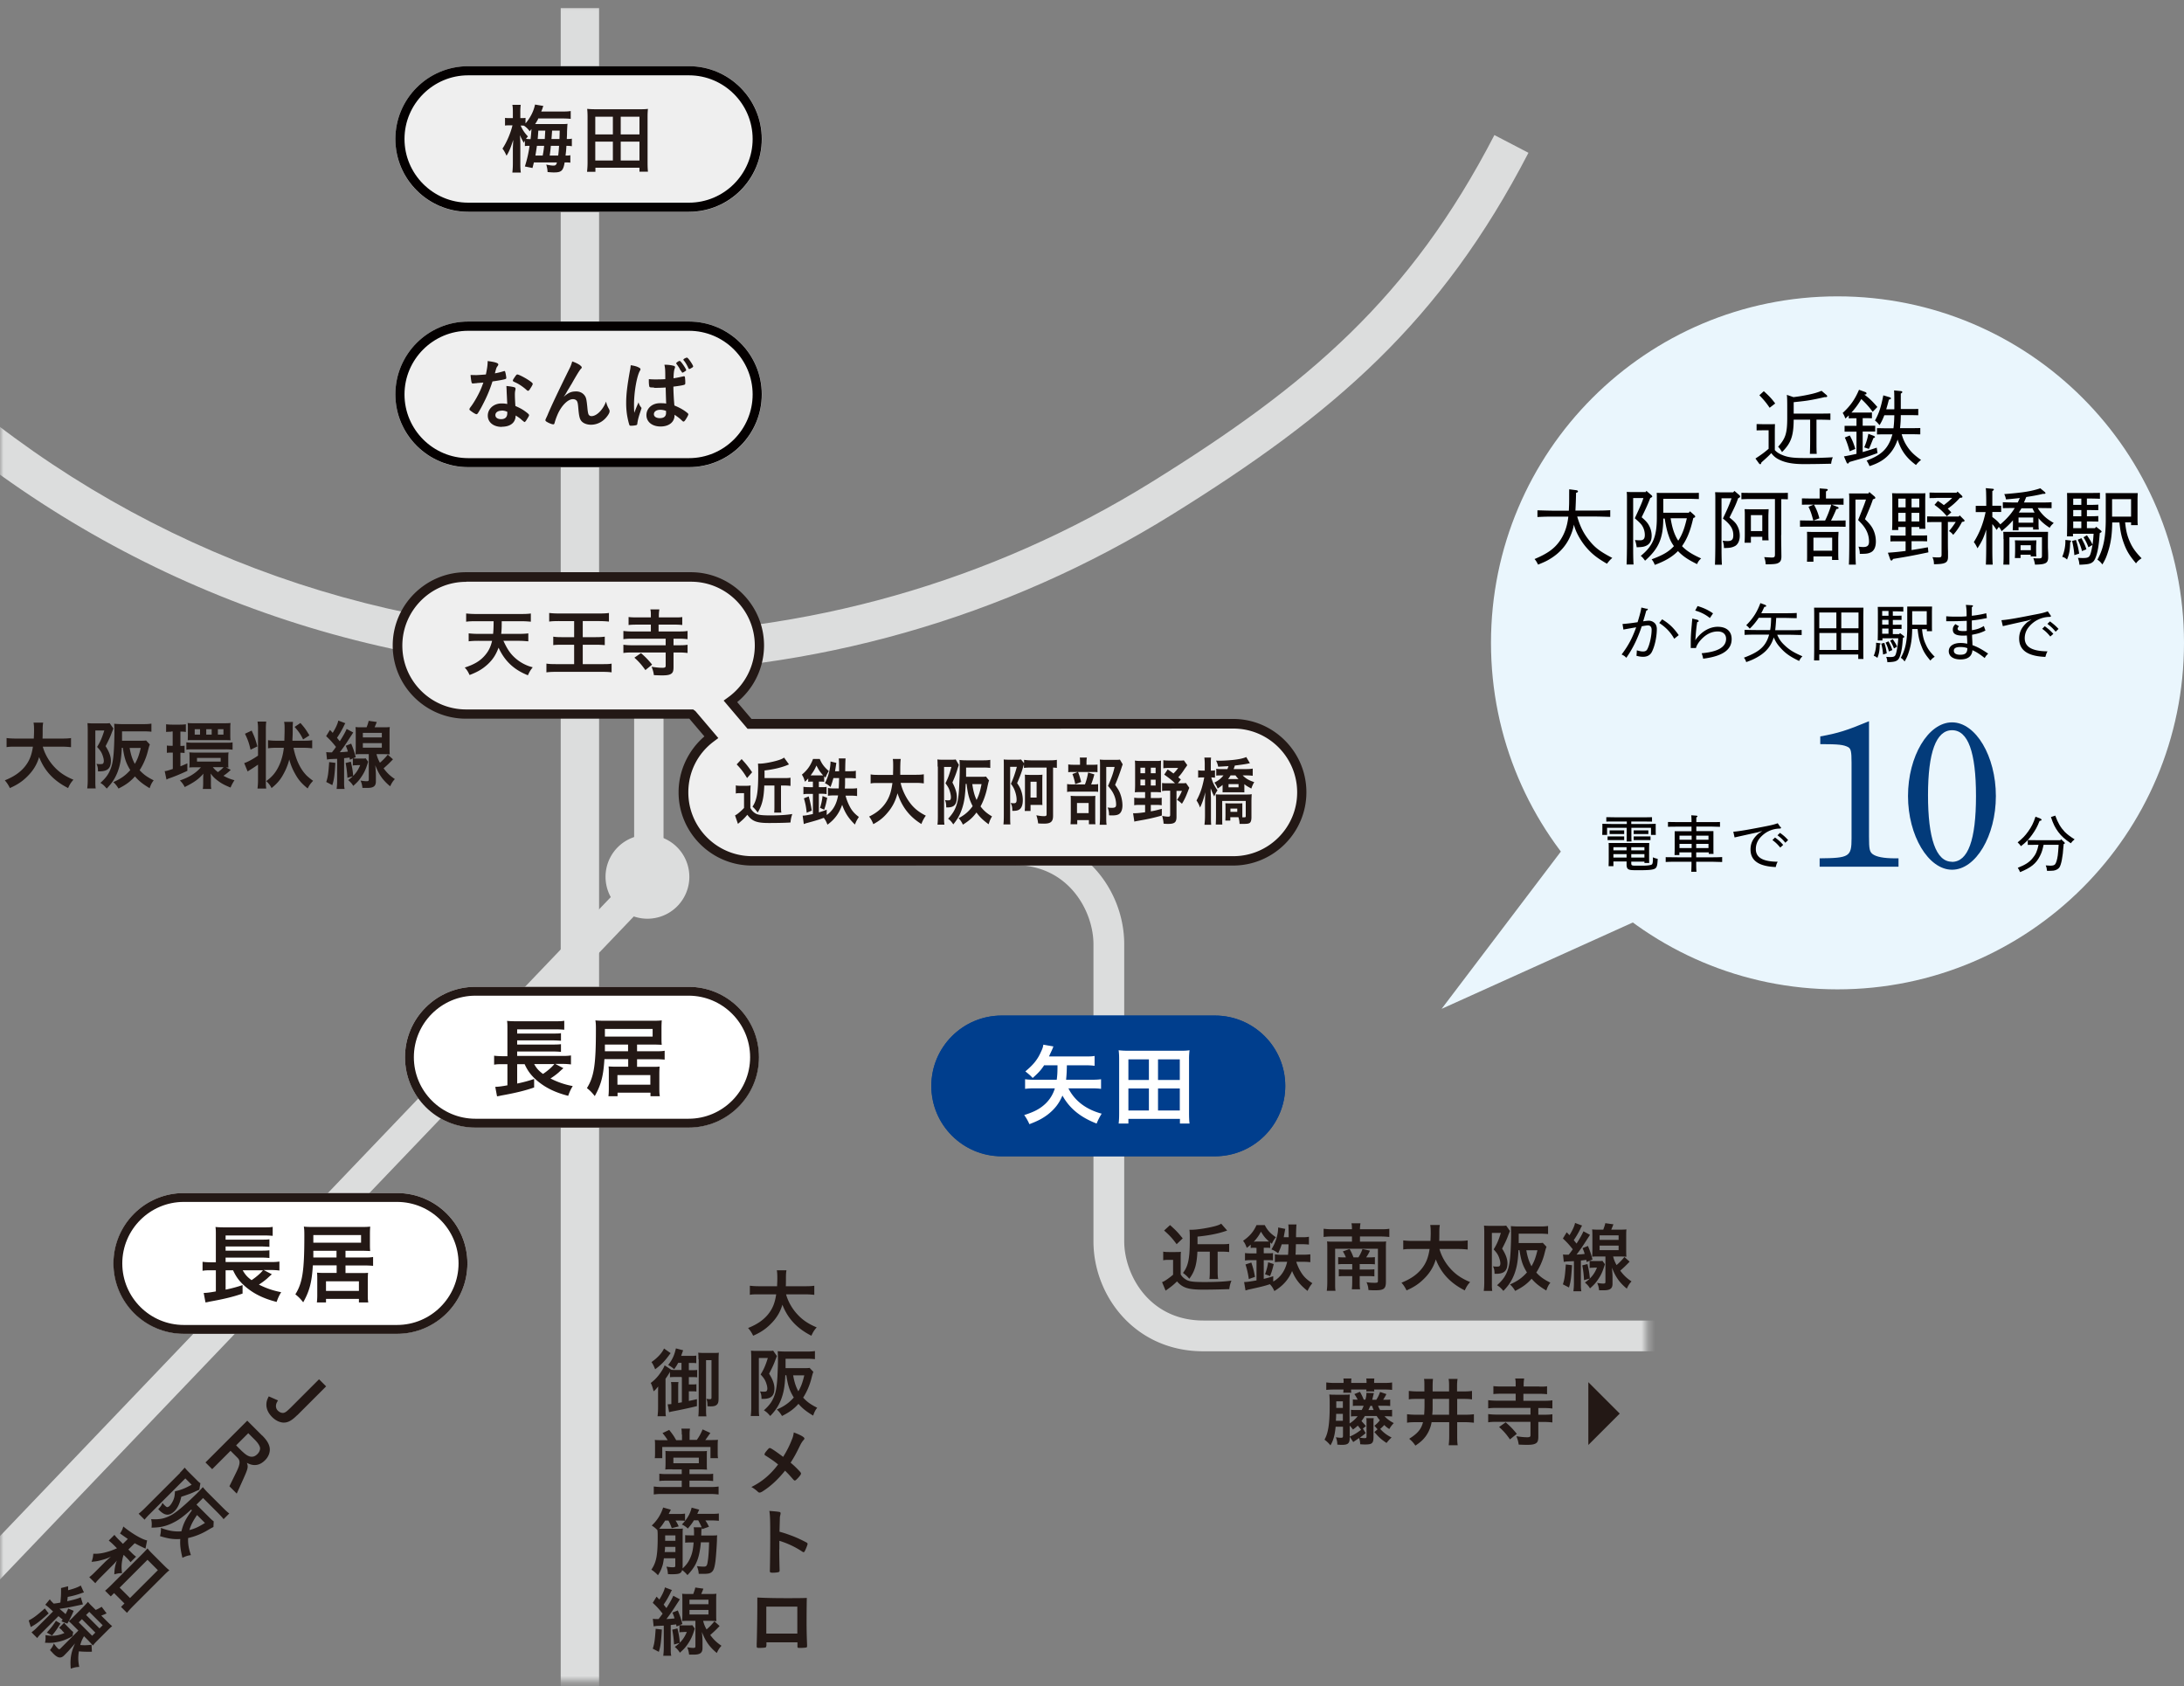 <svg width="316" height="244" fill="none" xmlns="http://www.w3.org/2000/svg"><rect width="100%" height="100%" fill="#808080" stroke="none"/><mask id="a" style="mask-type:luminance" maskUnits="userSpaceOnUse" x="0" y="0" width="239" height="244"><path d="M238.296.365H0v242.949h238.296V.365Z" fill="#fff"/></mask><g mask="url(#a)"><path d="M89.08 97.34c-37.26 0-73.162-13.574-101.06-38.212l3.682-4.158c26.89 23.74 61.474 36.819 97.396 36.819 27.495 0 54.312-7.62 77.557-22.055 22.604-14.031 37.35-26.597 49.568-50.19l4.927 2.564c-12.675 24.473-28.117 37.79-51.582 52.352-24.125 14.984-51.95 22.897-80.489 22.897v-.018Z" fill="#DCDDDD"/><path d="M86.68 1.171h-5.55v251.705h5.55V1.171Z" fill="#DCDDDD"/><path d="M6.191 108.037c.257.953.806 1.96 1.52 2.766.788.898 1.668 1.502 2.913 2.015-.366.421-.513.641-.769 1.209-2.088-1.063-3.407-2.473-4.195-4.488-.311 1.081-.88 1.997-1.722 2.821-.714.714-1.465 1.209-2.51 1.667a4.493 4.493 0 0 0-.732-1.117c1.282-.513 2.198-1.136 2.876-1.96.66-.806 1.007-1.649 1.19-2.913H2.29c-.678 0-.971 0-1.337.073v-1.319c.33.037.714.074 1.337.074h2.6c.02-.477.037-.733.037-1.154 0-.532-.018-.843-.073-1.154h1.392c-.055.366-.073.513-.073 1.245 0 .458 0 .696-.018 1.063h2.784c.586 0 .97-.019 1.337-.074v1.319c-.403-.036-.732-.073-1.319-.073H6.191Zm6.503-2.4c0-.366-.018-.751-.037-1.007.202.018.403.037.697.037h1.813c.348 0 .513 0 .696-.037l.55.788a.917.917 0 0 0-.092.219s-.018.037-.037.092c0 .018-.036.092-.091.22-.202.586-.458 1.135-.916 2.015.513.806.77 1.483.77 2.106 0 1.099-.477 1.539-1.668 1.539h-.201c0-.531-.073-.769-.22-1.081.367.037.421.037.513.037.201 0 .348-.018.403-.055.092-.073.146-.202.146-.403 0-.257-.073-.531-.183-.843-.165-.439-.33-.696-.787-1.19.476-.77.696-1.283 1.044-2.382h-1.3v7.309c0 .421 0 .733.054 1.081h-1.227a9.5 9.5 0 0 0 .073-1.227v-7.218Zm8.976 2.107c-.073.201-.092.201-.312 1.081a9.535 9.535 0 0 1-1.154 2.619c.568.623 1.118 1.008 2.034 1.466-.275.348-.403.604-.586 1.135-1.008-.604-1.557-1.044-2.125-1.703-.678.751-1.264 1.19-2.382 1.758a3.639 3.639 0 0 0-.75-.934c1.08-.476 1.776-.971 2.454-1.74-.623-1.026-.843-1.685-1.08-3.224h-.147c-.074 1.667-.238 2.509-.605 3.499-.366.915-.75 1.538-1.575 2.399-.367-.421-.513-.568-.916-.824.843-.751 1.264-1.356 1.575-2.29.202-.604.312-1.355.385-2.638a57.53 57.53 0 0 0 .073-2.326c0-.568-.018-.971-.036-1.301.366.037.787.055 1.245.055h2.968c.494 0 .842-.018 1.172-.073v1.172a10.082 10.082 0 0 0-1.154-.054h-3.096v1.355h2.62c.421 0 .66 0 .86-.037l.55.587-.018.018Zm-2.913.476c.183 1.026.403 1.667.751 2.308.403-.696.587-1.19.861-2.308h-1.612Zm6.045-2.344c-.348 0-.513 0-.77.036v-1.117c.276.037.532.055.917.055h1.026c.402 0 .659-.018.915-.055v1.117a3.908 3.908 0 0 0-.659-.055h-.128v2.07c.348 0 .366 0 .604-.036v1.062c-.201-.018-.366-.037-.604-.037v1.96c.348-.128.494-.201 1.007-.421v1.081c-.952.44-1.593.714-2.454 1.026a2.626 2.626 0 0 0-.568.238l-.257-1.227c.202 0 .513-.092 1.173-.312v-2.363h-.129c-.293 0-.512 0-.732.037v-1.063c.238.037.403.037.75.037h.092v-2.07h-.238l.055.037Zm8.61 5.513s-.129.092-.294.257a6.78 6.78 0 0 1-.787.604c.568.312.97.477 1.593.641a6.446 6.446 0 0 0-.567 1.063c-.806-.33-1.283-.568-1.814-.971-.494-.366-.75-.623-1.062-1.062.018.366.036.513.036.787v.586c0 .367 0 .623.055.861h-1.227c.037-.256.055-.476.055-.897v-.586c0-.184 0-.495.037-.733-.678.788-1.32 1.246-2.711 1.942a3.335 3.335 0 0 0-.697-.953c1.374-.476 2.308-1.062 3.041-1.905h-.842c-.33 0-.696 0-.843.037.018-.147.037-.348.037-.66v-.879c0-.293 0-.476-.037-.659.238.018.513.036.898.036h3.828c.421 0 .733 0 .953-.036-.019.201-.037.384-.037.659v.916c0 .293 0 .458.036.623-.128-.019-.183-.019-.348-.019l.697.367v-.019Zm-6.448-3.975a7.97 7.97 0 0 0 1.026.055h4.652c.421 0 .696 0 1.008-.055v1.063a8.064 8.064 0 0 0-1.008-.055h-4.67c-.422 0-.697 0-1.008.055v-1.063Zm.22-2.051c0-.385 0-.55-.037-.751.238.036.495.036.843.036h4.506c.274 0 .567 0 .86-.036-.036.293-.036.476-.036.751v1.007c0 .257 0 .532.037.733-.22 0-.44-.018-.825-.018H27.99c-.367 0-.568 0-.825.018 0-.165.018-.348.018-.751v-.989Zm1.758.146h-.77v.788h.77v-.788Zm-.44 4.69h3.426v-.531h-3.426v.531Zm2.125-4.69h-.787v.788h.787v-.788Zm.165 5.496c.238.293.385.439.733.714a4.45 4.45 0 0 0 .824-.714h-1.557Zm1.539-5.496h-.806v.788h.806v-.788Zm5.001-.074a5.6 5.6 0 0 0-.074-1.025h1.264a8.245 8.245 0 0 0-.055 1.025v7.639c0 .476 0 .678.055 1.026h-1.264c.037-.348.074-.678.074-1.173v-2.289c-.422.293-.861.586-1.228.806-.073.055-.201.128-.274.183l-.495-1.209c.495-.165 1.19-.531 1.997-1.081v-3.938.036Zm-.916.294c.403.86.55 1.263.824 2.271l-.99.476c-.237-1.026-.402-1.465-.805-2.308l.97-.458v.019Zm6.045 2.472c.183.898.476 1.814.842 2.51.293.586.696 1.154 1.117 1.557.202.183.385.348.88.714-.385.403-.531.623-.788 1.099-.897-.732-1.355-1.263-1.868-2.216a8.266 8.266 0 0 1-.788-1.978 8.478 8.478 0 0 1-.751 1.941c-.476.935-.97 1.521-1.813 2.199-.239-.458-.422-.678-.77-1.008.88-.641 1.392-1.264 1.85-2.235.348-.732.605-1.685.696-2.583h-1.154a6.78 6.78 0 0 0-1.135.074v-1.173c.311.037.66.074 1.135.074h1.228l.036-1.356v-.476c0-.403-.018-.66-.073-.898h1.282s-.018.257-.036.623v.568c0 .421 0 .696-.037 1.282v.257h1.74c.477 0 .806-.019 1.118-.074v1.173a9.153 9.153 0 0 0-1.118-.074h-1.612.019Zm1.392-1.209c-.348-.732-.623-1.135-1.228-1.813l.843-.568c.568.641.751.879 1.3 1.795l-.915.586Zm3.352 1.832c.183.019.275.037.476.037h.348c.238-.311.348-.44.586-.788-.586-.732-.842-1.007-1.428-1.557l.55-.897c.127.128.255.256.402.421.421-.678.733-1.337.806-1.777l1.026.385c-.073.091-.128.201-.238.439a13.017 13.017 0 0 1-.971 1.667c.238.293.256.33.403.495.476-.733.843-1.392.989-1.777l.952.513c-.128.202-.201.33-.366.568-.64 1.007-1.007 1.557-1.575 2.29.733-.037.788-.055 1.172-.092a5.08 5.08 0 0 0-.311-.843l.787-.311c.348.843.44 1.154.66 1.96l-.843.366a5.817 5.817 0 0 1-.055-.311c-.293.037-.555.067-.787.092v3.333c0 .568 0 .77.073 1.118h-1.154c.036-.348.073-.641.073-1.118v-3.242l-.916.037c-.256.018-.348.036-.55.073l-.11-1.062v-.019Zm1.319 1.557c-.11 1.85-.184 2.382-.44 3.224l-.88-.458c.257-.787.312-1.3.422-2.876l.898.11Zm2.234-.183c.22.953.275 1.301.348 2.107l-.842.238a14.606 14.606 0 0 0-.257-2.143l.752-.184v-.018Zm.898.531c-.293 0-.403 0-.604.037v-1.044c.201.037.293.037.64.037h.715c.238 0 .385 0 .495-.037l.366.494c-.037.11-.037.129-.092.294-.256.806-.476 1.282-.86 1.85-.349.531-.587.806-1.21 1.355-.164-.293-.366-.531-.732-.842.86-.605 1.374-1.264 1.74-2.162h-.476l.018.018Zm2.803-1.667c.128.495.238.806.513 1.301a8.648 8.648 0 0 0 1.135-1.172l.751.677c-.53.568-.952.953-1.355 1.301.531.714.952 1.099 1.63 1.557-.293.311-.458.568-.678 1.044a7.163 7.163 0 0 1-1.117-1.117c-.44-.586-.678-1.026-1.044-1.924.073.678.091 1.081.091 1.429v.916c0 .678-.348.934-1.245.934h-.696c-.055-.476-.129-.732-.275-1.062.366.055.623.091.86.091.257 0 .33-.036.33-.256v-3.664h-.897c-.348 0-.751 0-1.026.037.019-.256.037-.623.037-1.007v-1.906c0-.402 0-.751-.037-1.044.257.037.513.037 1.026.037h.586c.147-.403.238-.641.293-.934l1.173.165c-.129.348-.202.513-.312.769h1.173c.513 0 .769 0 1.025-.037-.036.312-.036.55-.036 1.063v1.887c0 .494 0 .751.036 1.007a17.518 17.518 0 0 0-1.007-.037h-.916l-.018-.055Zm-1.96-2.363h2.747v-.659H52.5v.659Zm0 1.484h2.747v-.659H52.5v.659Z" fill="#231815"/><path d="M241.263 195.522H174.11c-9.946 0-15.899-8.078-15.899-15.9v-42.991c0-4.763-3.554-11.467-11.449-11.467h-14.251v-4.452h14.251c9.947 0 15.9 8.079 15.9 15.9v42.992c0 4.763 3.553 11.467 11.467 11.467h67.153v4.451h-.019ZM93.677 132.931a6.063 6.063 0 1 0 0-12.127 6.063 6.063 0 0 0 0 12.127Z" fill="#DCDDDD"/><path d="m-9.892 238.881-3.004-3.132 104.65-109.485V99.611h4.25v28.503l-.623.641L-9.892 238.881Z" fill="#DCDDDD"/><path d="M99.612 142.786H68.783c-5.625 0-10.184 4.556-10.184 10.176 0 5.619 4.56 10.175 10.184 10.175h30.829c5.625 0 10.185-4.556 10.185-10.175 0-5.62-4.56-10.176-10.185-10.176Z" fill="#fff"/><path d="M99.63 144.068c4.91 0 8.903 3.994 8.903 8.903 0 4.909-3.993 8.902-8.903 8.902H68.783c-4.909 0-8.902-3.993-8.902-8.902 0-4.909 3.993-8.903 8.902-8.903H99.63Zm0-1.282H68.783c-5.623 0-10.184 4.561-10.184 10.185 0 5.623 4.56 10.185 10.184 10.185H99.63c5.624 0 10.185-4.562 10.185-10.185 0-5.624-4.561-10.185-10.185-10.185Z" fill="#231815"/><path d="M81.514 154.564c-.11.092-.183.147-.696.623a9.36 9.36 0 0 1-1.172.861c1.044.531 2.051.879 3.224 1.099-.294.477-.44.788-.66 1.411-1.85-.477-3.224-1.136-4.433-2.143-.879-.751-1.392-1.393-1.868-2.437h-1.08v2.803a20.016 20.016 0 0 0 2.454-.66v1.228c-1.32.458-2.656.787-4.8 1.172-.293.073-.33.073-.567.11l-.257-1.374c.403 0 .953-.073 1.759-.22v-3.059h-.66c-.531 0-.842 0-1.264.074v-1.301c.257.037.733.073 1.282.073h.642v-3.883c0-.678 0-.879-.055-1.227.384.036.714.055 1.355.055h5.495c.715 0 1.063 0 1.43-.074v1.301a13.328 13.328 0 0 0-1.43-.055h-5.385v.604h5.202c.495 0 .861 0 1.136-.055v1.1a19.09 19.09 0 0 0-1.136-.055h-5.202v.604h5.202c.495 0 .898-.018 1.136-.055v1.117a9.735 9.735 0 0 0-1.136-.054h-5.202v.641h6.558c.531 0 .88-.019 1.227-.074v1.301a8.92 8.92 0 0 0-1.117-.073h-1.154l1.154.604.018.018Zm-4.231-.604c.366.641.677.989 1.282 1.429.623-.403 1.319-1.008 1.648-1.429h-2.93Zm10.166-.678c-.147 2.454-.495 3.7-1.392 5.312-.367-.458-.623-.751-1.136-1.154 1.026-1.649 1.3-3.352 1.3-8.408 0-.623 0-.934-.073-1.392.422.055.916.055 1.612.055h6.558c.623 0 1.044 0 1.429-.055-.018.348-.037.622-.037 1.08v1.356c0 .476 0 .751.037 1.099-.458-.018-.788-.037-1.356-.037h-2.216v.971h2.766c.55 0 .824 0 1.227-.073v1.282a12.802 12.802 0 0 0-1.227-.055h-2.766v1.099h2.216c.458 0 .751 0 1.045-.036-.019.293-.037.604-.037 1.007v2.107c0 .458 0 .824.073 1.172h-1.355v-.513h-4.763v.513h-1.319c.037-.348.055-.641.055-1.136v-2.161c0-.458 0-.678-.037-1.008.312.019.495.037.971.037h1.869v-1.099h-3.426l-.018.037Zm3.425-2.144h-3.352v.971h3.352v-.971Zm3.554-1.154v-1.099h-6.906v1.099h6.906Zm-5.092 6.961h4.762v-1.392h-4.762v1.392Z" fill="#231815"/><path d="M57.444 172.625H26.616c-5.625 0-10.185 4.556-10.185 10.176s4.56 10.176 10.185 10.176h30.828c5.625 0 10.185-4.556 10.185-10.176s-4.56-10.176-10.185-10.176Z" fill="#fff"/><path d="M57.444 173.908c4.91 0 8.903 3.993 8.903 8.902 0 4.909-3.993 8.903-8.902 8.903H26.596c-4.909 0-8.902-3.994-8.902-8.903 0-4.909 3.993-8.902 8.902-8.902h30.847Zm0-1.283H26.597c-5.623 0-10.184 4.562-10.184 10.185 0 5.624 4.56 10.185 10.184 10.185h30.847c5.624 0 10.185-4.561 10.185-10.185 0-5.623-4.56-10.185-10.185-10.185Z" fill="#231815"/><path d="M39.328 184.386c-.11.091-.183.146-.696.623a9.43 9.43 0 0 1-1.172.861c1.044.531 2.051.879 3.224 1.099-.293.476-.44.787-.66 1.41-1.85-.476-3.224-1.136-4.433-2.143-.879-.751-1.392-1.392-1.868-2.436h-1.08v2.802a20.03 20.03 0 0 0 2.454-.659v1.227c-1.32.458-2.656.788-4.8 1.172-.293.074-.33.074-.567.11l-.257-1.374c.403 0 .953-.073 1.759-.219V183.8h-.66c-.53 0-.842 0-1.264.073v-1.301c.257.037.733.074 1.283.074h.64v-3.884c0-.678 0-.879-.054-1.227.384.037.714.055 1.355.055h5.496c.714 0 1.062 0 1.428-.073v1.3a13.602 13.602 0 0 0-1.428-.055h-5.386v.605h5.202c.495 0 .861 0 1.136-.055v1.099a19.098 19.098 0 0 0-1.136-.055h-5.202v.604h5.202c.495 0 .898-.018 1.136-.055v1.118a9.489 9.489 0 0 0-1.136-.055h-5.202v.641H39.2c.531 0 .88-.018 1.227-.073v1.3a9.113 9.113 0 0 0-1.117-.073h-1.154l1.154.604.018.019Zm-4.213-.586c.366.641.678.989 1.282 1.428.623-.403 1.32-1.007 1.649-1.428h-2.93Zm10.148-.679c-.146 2.455-.494 3.701-1.392 5.313-.366-.458-.623-.752-1.136-1.154 1.026-1.649 1.3-3.353 1.3-8.408 0-.623 0-.935-.072-1.393.42.055.916.055 1.612.055h6.557c.623 0 1.044 0 1.43-.055-.02.349-.037.623-.037 1.081v1.356c0 .476 0 .751.036 1.099-.458-.018-.788-.037-1.355-.037h-2.217v.971h2.766c.55 0 .824 0 1.227-.073v1.282a12.485 12.485 0 0 0-1.227-.055H49.99v1.099h2.217c.458 0 .75 0 1.044-.037-.019.294-.037.605-.037 1.008v2.107c0 .457 0 .824.073 1.172h-1.355v-.513h-4.763v.513H45.85a9.77 9.77 0 0 0 .055-1.136v-2.161c0-.458 0-.678-.036-1.008.311.018.494.037.97.037h1.869v-1.099h-3.425l-.019.036Zm3.426-2.143h-3.353v.971h3.353v-.971Zm3.553-1.172v-1.099h-6.906v1.099h6.906Zm-5.074 6.979h4.763v-1.392h-4.763v1.392Z" fill="#231815"/><path d="M175.777 146.944h-30.828c-5.625 0-10.185 4.556-10.185 10.176s4.56 10.175 10.185 10.175h30.828c5.625 0 10.185-4.555 10.185-10.175 0-5.62-4.56-10.176-10.185-10.176Z" fill="#003E8D"/><path d="M175.777 148.227c4.91 0 8.903 3.993 8.903 8.902 0 4.909-3.993 8.902-8.903 8.902H144.93c-4.909 0-8.902-3.993-8.902-8.902 0-4.909 3.993-8.902 8.902-8.902h30.847Zm0-1.283H144.93c-5.623 0-10.184 4.561-10.184 10.185 0 5.624 4.561 10.185 10.184 10.185h30.847c5.624 0 10.185-4.561 10.185-10.185 0-5.624-4.561-10.185-10.185-10.185Z" fill="#003E8D"/><path d="M151.048 154.179c-.439.66-.787 1.044-1.63 1.795-.348-.366-.403-.421-1.062-.952 1.172-.971 1.795-1.74 2.289-2.894.184-.367.275-.66.312-.971l1.465.256a2.267 2.267 0 0 0-.11.275s-.036.092-.146.33c-.22.476-.275.586-.385.842h5.331c.586 0 .879 0 1.263-.073v1.429a8.217 8.217 0 0 0-1.263-.073h-2.748c-.018 1.117-.055 1.465-.11 2.088h3.7c.568 0 .971-.019 1.356-.074v1.393c-.385-.055-.788-.074-1.356-.074h-3.37c.916 1.814 2.564 3.059 4.817 3.664a8.68 8.68 0 0 0-.732 1.429c-2.363-.916-3.92-2.198-4.946-4.049-.477 1.136-1.136 1.979-2.125 2.748-.751.568-1.411.916-2.656 1.392a6.792 6.792 0 0 0-.751-1.319c1.429-.458 2.253-.879 3.041-1.612a5.044 5.044 0 0 0 1.392-2.253h-2.949c-.55 0-.935.019-1.356.074v-1.393c.403.055.788.074 1.356.074h3.223c.074-.605.11-.934.11-2.088h-1.96v.036Zm19.674 8.39v-.678h-7.456v.678h-1.41c.055-.458.073-.879.073-1.557v-7.73c0-.495-.018-.898-.073-1.319.458.055.879.073 1.429.073h7.4c.531 0 .971 0 1.429-.073a9.403 9.403 0 0 0-.073 1.3v7.749c0 .641.018 1.136.073 1.557h-1.392Zm-7.456-6.301h2.968v-2.986h-2.968v2.986Zm0 4.414h2.968v-3.187h-2.968v3.187Zm4.287-4.414h3.15v-2.986h-3.15v2.986Zm0 4.414h3.15v-3.187h-3.15v3.187Z" fill="#fff"/><path d="M168.285 181.106c.275.037.458.055.843.055h.934c.312 0 .531 0 .806-.036-.036.311-.036.604-.036 1.154v2.125c.219.348.439.549.842.787.421.238 1.026.312 2.601.312 1.576 0 2.84-.055 3.902-.202a4.326 4.326 0 0 0-.311 1.227c-.953.037-2.73.074-3.774.074-2.18 0-2.967-.257-3.792-1.191-.476.458-.696.659-1.447 1.191a2.29 2.29 0 0 0-.201.146l-.513-1.227s.055-.037.165-.073c.238-.092.971-.605 1.428-1.008v-2.143h-.696c-.293 0-.458 0-.732.055v-1.209l-.019-.037Zm1.008-3.846c.897.806 1.117 1.044 1.832 1.923l-.88.843c-.641-.88-1.044-1.301-1.813-1.979l.861-.787Zm3.957 3.865c-.092 1.886-.403 2.876-1.173 3.901a4.715 4.715 0 0 0-.916-.842c.751-.953.989-2.052.989-4.726 0-.77 0-1.228-.055-1.521h.349c.751 0 2.381-.256 3.388-.531.403-.11.678-.22.861-.348l.861.989c-1.136.422-2.583.715-4.286.88v1.099h3.499c.494 0 .732 0 1.08-.055v1.19a9.127 9.127 0 0 0-1.044-.055h-.623v2.821c0 .568.019.88.074 1.136h-1.264c.036-.275.055-.568.055-1.136v-2.821h-1.795v.019Zm8.352-.586c-.238 0-.421 0-.641.037v-.495c-.238.238-.329.293-.568.476-.201-.531-.256-.641-.531-1.026.953-.659 1.502-1.3 1.942-2.271h1.191c.403.769.787 1.191 1.612 1.759-.257.329-.403.531-.587.952-.11-.092-.146-.128-.238-.201v.806c-.238-.037-.348-.037-.641-.037h-.293v.806h.458c.403 0 .678 0 .879-.037v1.063c-.22-.037-.476-.037-.879-.037h-.458v2.711a16.26 16.26 0 0 0 1.374-.385v.77c1.062-.605 1.722-1.576 2.015-2.858h-.678c-.458 0-.824.019-1.099.055v-1.136c.256.037.641.074 1.062.074h.843c.037-.403.055-.843.073-1.521h-.989c-.146.477-.256.733-.513 1.301a3.617 3.617 0 0 0-.971-.568c.623-1.007.971-2.18.971-3.169l1.026.202c-.128.677-.201 1.08-.22 1.209h.715c0-1.026-.019-1.643-.055-1.851h1.19c-.036.22-.061.837-.073 1.851h.733c.549 0 .806 0 1.135-.074v1.136a10.506 10.506 0 0 0-1.117-.055h-.769c0 .159-.006.397-.019.714 0 .202 0 .403-.036.806h1.007a8.69 8.69 0 0 0 1.136-.055v1.136a9.583 9.583 0 0 0-1.117-.055h-.916c.201.641.513 1.282.861 1.777.348.495.769.879 1.465 1.319-.385.494-.458.623-.696 1.117-1.117-.879-1.759-1.703-2.235-2.876-.513 1.228-1.319 2.144-2.564 2.895-.238-.495-.312-.605-.641-.99-.696.239-1.374.403-2.968.751-.201.037-.22.055-.403.11l-.165.037-.201-1.209c.384 0 .861-.073 1.795-.238v-2.931h-.641c-.44 0-.715 0-1.026.055v-1.081c.293.037.586.055 1.044.055h.623v-.806h-.202v-.018Zm-.915 4.524a11.915 11.915 0 0 0-.477-2.106l.843-.275c.256.751.366 1.154.531 2.07l-.879.311h-.018Zm.915-5.422h2.015c-.586-.531-.751-.751-1.172-1.428-.311.586-.531.897-1.026 1.447h.183v-.019Zm1.429 4.726a7.69 7.69 0 0 0 .458-1.722l.806.257c-.201.843-.293 1.136-.531 1.74l-.733-.275Zm12.584-6.502c0-.385-.018-.586-.073-.861h1.301c-.037.275-.073.513-.073.861h3.004c.567 0 .952-.018 1.245-.073v1.19a11.878 11.878 0 0 0-1.245-.073h-3.004v.751h2.82c.458 0 .733 0 .971-.037-.036.293-.036.532-.036.935v4.909c0 .989-.293 1.227-1.521 1.227-.274 0-.623 0-1.007-.037-.019-.421-.092-.696-.275-1.135.44.073.843.091 1.172.091.403 0 .477-.036.477-.274v-4.653h-6.192v4.909c0 .641 0 .861.055 1.172h-1.264c.037-.311.074-.677.074-1.245v-4.946c0-.403 0-.66-.037-.953.293.037.568.037 1.026.037h2.582v-.751h-2.875c-.477 0-.88.018-1.228.073v-1.19c.348.036.696.073 1.228.073h2.875Zm-.879 4.066a5.587 5.587 0 0 0-.439-.861l.97-.348c.239.403.348.642.568 1.209h.715c.256-.421.403-.696.586-1.209l1.081.239a5.444 5.444 0 0 1-.55.97h.366c.44 0 .623 0 .898-.036v1.044c-.311-.037-.495-.037-.916-.037h-1.282v.788h1.227c.476 0 .641 0 .898-.037v1.026c-.257-.018-.477-.037-.898-.037h-1.227v.66c0 .568 0 .897.055 1.245h-1.191c.037-.366.055-.696.055-1.245v-.66h-.989c-.421 0-.641 0-.953.037v-1.026c.275.037.477.037.971.037h.971v-.788h-1.227c-.403 0-.531 0-.806.037v-1.044c.275.036.476.036.916.036h.22-.019Zm13.537-1.209c.257.953.806 1.96 1.52 2.766.788.898 1.667 1.502 2.913 2.015-.366.421-.513.641-.769 1.209-2.089-1.062-3.407-2.473-4.195-4.488-.312 1.081-.879 1.997-1.722 2.821-.714.714-1.465 1.209-2.51 1.667a4.505 4.505 0 0 0-.732-1.117c1.282-.513 2.198-1.136 2.876-1.96.659-.806 1.007-1.649 1.19-2.913h-2.473c-.677 0-.97 0-1.337.073v-1.319c.33.037.715.074 1.337.074h2.602c.018-.477.036-.733.036-1.154 0-.531-.018-.843-.073-1.154h1.392c-.055.366-.073.513-.073 1.245 0 .458 0 .696-.019 1.063h2.785c.586 0 .971-.019 1.337-.074v1.319c-.403-.036-.733-.073-1.319-.073h-2.766Zm6.485-2.382c0-.366-.019-.751-.037-1.007.201.018.403.037.696.037h1.813c.348 0 .513 0 .697-.037l.549.788a.925.925 0 0 0-.092.219s-.018.037-.036.092c0 .018-.037.092-.092.22-.201.586-.458 1.136-.916 2.015.513.806.77 1.484.77 2.106 0 1.099-.477 1.539-1.667 1.539h-.202c0-.531-.073-.769-.22-1.081.367.037.422.037.513.037.202 0 .348-.018.403-.055.092-.073.147-.201.147-.403 0-.256-.073-.531-.183-.843-.165-.439-.33-.696-.788-1.19.476-.77.696-1.282 1.044-2.382h-1.3v7.309c0 .422 0 .733.055 1.081h-1.228c.037-.293.074-.678.074-1.227v-7.218Zm8.994 2.089c-.074.201-.092.201-.312 1.08a9.54 9.54 0 0 1-1.154 2.62c.568.623 1.118 1.007 2.033 1.465-.274.348-.403.605-.586 1.136-1.007-.604-1.557-1.044-2.125-1.704-.677.751-1.264 1.191-2.381 1.759-.238-.403-.476-.696-.751-.934 1.081-.476 1.777-.971 2.455-1.74-.623-1.026-.843-1.686-1.081-3.224h-.147c-.073 1.667-.238 2.509-.604 3.498-.366.916-.751 1.539-1.575 2.4-.367-.421-.513-.568-.916-.824.842-.751 1.264-1.356 1.575-2.29.201-.605.311-1.356.385-2.638.036-.787.073-1.722.073-2.326 0-.568-.018-.971-.037-1.301.367.037.788.055 1.246.055h2.967c.495 0 .843-.018 1.173-.073v1.172a10.061 10.061 0 0 0-1.154-.055h-3.096v1.356h2.619c.422 0 .66 0 .861-.037l.55.586-.018.019Zm-2.913.476c.183 1.026.403 1.667.751 2.308.403-.696.586-1.191.861-2.308h-1.612Zm5.312.604c.183.019.275.037.476.037h.349c.238-.311.348-.44.586-.788-.586-.732-.843-1.007-1.429-1.557l.549-.897c.129.128.257.256.403.421.422-.678.733-1.337.806-1.777l1.026.385c-.073.092-.128.201-.238.44a12.936 12.936 0 0 1-.971 1.666c.238.294.257.33.403.495.477-.733.843-1.392.989-1.777l.953.513c-.128.202-.202.33-.366.568-.642 1.007-1.008 1.557-1.576 2.29.733-.037.788-.055 1.173-.092a5.134 5.134 0 0 0-.312-.843l.788-.311c.348.843.439 1.154.659 1.96l-.842.366a5.05 5.05 0 0 1-.055-.311c-.293.037-.556.067-.788.092v3.333c0 .568 0 .77.073 1.118h-1.154c.037-.348.074-.641.074-1.118v-3.242l-.916.037c-.257.018-.348.036-.55.073l-.11-1.062v-.019Zm1.301 1.557c-.11 1.85-.183 2.382-.44 3.224l-.879-.458c.256-.787.311-1.3.421-2.876l.898.11Zm2.235-.183c.219.953.274 1.301.348 2.107l-.843.238a14.69 14.69 0 0 0-.256-2.143l.751-.183v-.019Zm.915.55c-.293 0-.403 0-.604.036v-1.044c.201.037.293.037.641.037h.714c.239 0 .385 0 .495-.037l.366.495c-.036.11-.036.128-.091.293-.257.806-.476 1.282-.861 1.85-.348.531-.586.806-1.209 1.356-.165-.294-.366-.532-.733-.843.861-.605 1.392-1.264 1.74-2.162h-.476l.018.019Zm2.785-1.686c.128.495.238.806.513 1.301a8.62 8.62 0 0 0 1.135-1.172l.751.677c-.531.568-.952.953-1.355 1.301.531.714.952 1.099 1.63 1.557-.293.311-.458.568-.678 1.044a7.138 7.138 0 0 1-1.117-1.117c-.44-.586-.678-1.026-1.044-1.924.073.678.091 1.081.091 1.429v.916c0 .678-.348.934-1.245.934h-.696c-.055-.476-.128-.732-.275-1.062.366.055.623.091.861.091.256 0 .33-.036.33-.256v-3.664h-.898c-.348 0-.751 0-1.026.037.019-.256.037-.623.037-1.007v-1.905c0-.403 0-.751-.037-1.045.257.037.513.037 1.026.037h.586c.147-.403.238-.641.293-.934l1.173.165c-.129.348-.202.513-.312.769h1.173c.513 0 .769 0 1.025-.037-.036.312-.036.55-.036 1.063v1.887c0 .494 0 .751.036 1.007a17.486 17.486 0 0 0-1.007-.037h-.916l-.018-.055Zm-1.942-2.344h2.748v-.66h-2.748v.66Zm0 1.484h2.748v-.66h-2.748v.66Zm-36.141 26.963c.586-.238 1.026-.512 1.63-.97-.146-.202-.238-.312-.476-.605-.311.293-.403.348-.696.568-.183-.238-.293-.385-.476-.568v1.759c0 .806-.238 1.025-1.136 1.025-.128 0-.256 0-.659-.036 0-.421-.055-.641-.202-1.063.348.055.568.074.733.074.238 0 .293-.055.293-.257v-1.337h-1.063c-.128 1.264-.329 1.978-.751 2.693a4.628 4.628 0 0 0-.86-.825c.531-.934.751-2.271.751-4.909 0-.806 0-1.135-.055-1.63.293.037.531.037 1.025.037h1.063c.439 0 .678 0 .879-.037-.018.238-.037.513-.037.989v3.206a4.582 4.582 0 0 0 1.173-1.044c-.568 0-.733 0-.971.036v-.971c.256.037.513.037 1.007.037h.55c.128-.256.183-.348.275-.623h-.568c-.513 0-.696 0-.989.037v-.953c.201.037.366.037.696.037-.183-.366-.293-.531-.476-.806l.806-.33c.238.422.402.751.549 1.136h.238c.128-.458.147-.678.147-.989l1.08.036s-.091.367-.238.971h.586c.257-.403.403-.696.55-1.135l.916.311a7.61 7.61 0 0 1-.476.824c.568 0 .787 0 1.025-.036v.934c-.274-.018-.512-.037-.989-.037h-.769c.092.22.128.33.293.623h.733c.494 0 .732 0 1.007-.037v.971a12.383 12.383 0 0 0-1.007-.036h-.092c.421.439.788.696 1.337.989-.311.348-.421.476-.641.861a3.435 3.435 0 0 1-.732-.586 4.31 4.31 0 0 1-.587.567c.495.55.953.898 1.649 1.246-.257.22-.458.44-.733.788-.769-.513-1.081-.788-1.758-1.576l.458-.403-.458-.513a3.99 3.99 0 0 0 .787-.787 5.137 5.137 0 0 1-.458-.623h-1.703a7.325 7.325 0 0 1-.495.733c.238.256.385.421.641.732l-.439.348.403.66c-.33.293-.422.366-.843.659.293.055.531.074.715.074.219 0 .256-.037.256-.293v-2.015c0-.202 0-.403-.037-.587h1.081c-.036.184-.036.367-.036.587v2.143c0 .897-.202 1.08-1.191 1.08-.183 0-.403 0-.733-.036-.018-.403-.055-.586-.165-.898-.586.422-.677.458-.842.586l-.587-.897.092.091Zm-.897-7.821c0-.238 0-.403-.037-.568h1.172c-.036.183-.036.33-.036.568v.073h2.216v-.073c0-.202 0-.348-.037-.568h1.173c-.037.183-.037.33-.037.568v.073h1.447c.476 0 .843-.018 1.154-.073v1.081a10.26 10.26 0 0 0-1.154-.055h-1.447c0 .164 0 .183.037.274h-1.173c.019-.146.019-.183.019-.274h-2.217c0 .201 0 .311.037.458h-1.172a3.65 3.65 0 0 0 .036-.458h-1.337c-.44 0-.806.018-1.154.055v-1.081c.33.036.678.073 1.154.073h1.337v-.073h.019Zm-.11 5.55v-1.007h-.971c0 .476-.019.586-.037 1.007h1.008Zm0-1.868v-.953h-.953v.953h.953Zm4.469.329a3.477 3.477 0 0 1-.238-.622h-.256c-.055.128-.092.238-.129.274a.625.625 0 0 1-.091.202s-.019.073-.055.128h.769v.018Zm6.393-1.63c-.696 0-.989 0-1.319.073v-1.227c.367.036.733.073 1.301.073h.952v-.696c0-.641 0-.861-.055-1.117h1.301c-.037.293-.055.586-.055 1.172v.641h2.381v-.586c0-.623 0-.861-.073-1.227h1.301c-.055.348-.074.622-.074 1.227v.586h.861c.55 0 .916-.018 1.301-.073v1.227c-.367-.055-.696-.073-1.282-.073h-.861v2.29h1.117c.586 0 .916-.019 1.301-.074v1.228c-.422-.037-.751-.074-1.283-.074h-1.135v1.997c0 .623.018.971.073 1.337h-1.301c.037-.348.074-.714.074-1.337v-1.997h-2.547a4.855 4.855 0 0 1-.861 2.052c-.384.513-.769.861-1.483 1.337-.312-.458-.513-.659-.898-.989 1.246-.788 1.74-1.392 1.997-2.4h-1.026c-.605 0-.916.019-1.282.074v-1.228c.348.037.696.074 1.264.074h1.209c.036-.44.055-.916.055-1.301v-.989h-.953Zm2.125 1.209c0 .311 0 .549-.055 1.081h2.436v-2.29h-2.381v1.227-.018Zm15.424-2.986c.531 0 .842 0 1.135-.055v1.154a9.267 9.267 0 0 0-1.135-.055h-2.29v1.008h2.967c.531 0 .898-.018 1.228-.073v1.19a10.394 10.394 0 0 0-1.228-.073h-.806v.971h.806c.568 0 .916-.018 1.228-.073v1.19a10.658 10.658 0 0 0-1.228-.073h-.806v2.07c0 .641-.091.897-.421 1.062-.238.128-.605.183-1.246.183-.311 0-.714-.018-1.172-.036-.055-.403-.128-.696-.33-1.209.623.091 1.081.146 1.576.146.348 0 .458-.073.458-.293v-1.941h-4.891c-.495 0-.898.018-1.228.073v-1.191c.33.037.697.074 1.228.074h4.891v-.971h-4.891c-.513 0-.88.018-1.228.073v-1.191c.33.037.715.074 1.228.074h2.747v-1.008h-2.07c-.512 0-.86.018-1.154.055v-1.154c.312.037.642.055 1.136.055h2.088v-.22c0-.458 0-.641-.073-.934h1.301c-.037.256-.074.495-.074.934v.22h2.29l-.036.018Zm-4.232 7.639c-.513-.733-.897-1.191-1.575-1.795l.952-.678c.678.586 1.063.989 1.612 1.667l-.971.787-.018.019ZM113.735 187.28c.256.953.806 1.96 1.52 2.766.788.898 1.667 1.502 2.913 2.015-.366.421-.513.641-.769 1.209-2.089-1.062-3.408-2.473-4.195-4.488-.312 1.081-.879 1.997-1.722 2.821-.714.715-1.465 1.209-2.51 1.667a4.505 4.505 0 0 0-.732-1.117c1.282-.513 2.198-1.136 2.876-1.96.659-.806 1.007-1.649 1.19-2.913h-2.473c-.677 0-.97 0-1.337.073v-1.318c.33.036.715.073 1.337.073h2.601c.019-.476.037-.733.037-1.154 0-.531-.018-.843-.073-1.154h1.392c-.055.366-.073.513-.073 1.245 0 .458 0 .696-.019 1.063h2.785c.586 0 .971-.018 1.337-.073v1.318c-.403-.036-.733-.073-1.319-.073h-2.766Zm-5.037 9.159c0-.367-.019-.751-.037-1.008.202.018.403.037.696.037h1.814c.348 0 .512 0 .696-.037l.549.788a.916.916 0 0 0-.091.22s-.019.036-.037.091c0 .019-.037.092-.092.22-.201.586-.458 1.136-.916 2.015.513.806.77 1.484.77 2.107 0 1.099-.476 1.538-1.667 1.538h-.202c0-.531-.073-.769-.219-1.081.366.037.421.037.512.037.202 0 .349-.018.403-.055.092-.073.147-.201.147-.403 0-.256-.073-.531-.183-.842-.165-.44-.33-.697-.788-1.191.476-.769.696-1.282 1.044-2.381h-1.3v7.308c0 .422 0 .733.055 1.081h-1.228c.037-.293.074-.678.074-1.227v-7.217Zm8.975 2.088c-.073.201-.091.201-.311 1.081a9.547 9.547 0 0 1-1.154 2.619c.568.623 1.117 1.008 2.033 1.465-.275.349-.403.605-.586 1.136-1.007-.604-1.557-1.044-2.125-1.703-.678.751-1.264 1.19-2.381 1.758-.238-.403-.476-.696-.751-.934 1.081-.476 1.777-.971 2.454-1.74-.622-1.026-.842-1.686-1.08-3.224h-.147c-.073 1.667-.238 2.509-.604 3.498-.367.916-.751 1.539-1.576 2.4-.366-.421-.513-.568-.916-.824.843-.751 1.264-1.356 1.576-2.29.201-.604.311-1.355.384-2.638.037-.787.074-1.722.074-2.326 0-.568-.019-.971-.037-1.301.366.037.788.055 1.246.055h2.967c.495 0 .843-.018 1.173-.073v1.172a10.068 10.068 0 0 0-1.155-.055h-3.095v1.356h2.619c.422 0 .66 0 .861-.037l.55.587-.019.018Zm-2.912.476c.183 1.026.403 1.667.751 2.308.403-.696.586-1.19.861-2.308h-1.612Zm-.147 9.213c.128-.33.183-.568.238-.952.953.348 1.539.677 1.539.879 0 .055-.018.092-.091.183-.202.22-.367.476-.55.843-.55 1.135-.843 1.667-1.356 2.473.495.403.99.897 1.356 1.3.092.11.147.183.147.275 0 .11-.129.311-.44.641-.238.257-.366.366-.458.366-.055 0-.11-.036-.202-.128-.659-.751-.732-.824-1.209-1.3-.934 1.172-1.996 2.179-3.04 2.857-.33.238-.531.312-.641.312-.11 0-.129 0-.403-.257a4.443 4.443 0 0 0-.788-.549c1.52-.751 2.766-1.795 3.865-3.261-.513-.421-.788-.623-1.722-1.227-.22-.128-.238-.147-.238-.238 0-.129.128-.312.476-.715.128-.146.202-.201.293-.201.147 0 .88.494 1.924 1.282.568-.916.971-1.722 1.282-2.564l.018-.019Zm-1.868 15.992c0 .678.037 2.455.055 2.967v.055c0 .092-.018.184-.073.202-.074.073-.513.128-.916.128-.348 0-.422-.036-.422-.256v-.037c.019-.293.055-3.444.055-4.763 0-2.527-.018-3.242-.128-3.883.788.055 1.136.092 1.466.147.109.036.164.091.164.183l-.036.238a1.695 1.695 0 0 0-.074.458l-.054 1.978c.525.147.934.275 1.227.385 1.099.385 1.722.678 2.711 1.191.091.073.128.128.128.183 0 .11-.201.641-.366.971-.092.183-.147.238-.202.238-.036 0-.091-.019-.183-.074a12.544 12.544 0 0 0-3.334-1.575v1.246l-.018.018Zm-1.869 13.922c0 .128-.036.201-.091.238-.092.037-.476.073-.898.073-.366 0-.403-.018-.403-.293v-.348c.037-.586.092-4.121.092-5.513v-1.136c.952.055 2.454.091 4.103.091 1.337 0 2.4 0 3.059-.036-.018.458-.036 2.18-.036 3.608 0 .843.018 1.851.073 3.188v.146c0 .128-.019.202-.092.22-.073.037-.513.073-.861.073-.421 0-.439 0-.439-.238v-.568h-4.488v.495h-.019Zm4.488-5.66h-4.488v3.901h4.488v-3.901Zm-16.779-33.228h-.677c-.404 0-.715 0-.971.037v-.788c-.129.256-.44.733-.642 1.007v4.342c0 .494 0 .787.055 1.08h-1.209c.037-.348.074-.696.074-1.245v-1.887c0-.458 0-.531.018-1.172-.311.366-.366.458-.66.696-.128-.513-.256-.916-.42-1.209.53-.367 1.062-.934 1.483-1.576.257-.384.44-.714.531-.97l.971.641c.312.036.44.036.788.036h.678v-1.044h-.477c-.183.348-.275.495-.586.934-.238-.238-.476-.402-.86-.622.622-.806.879-1.374 1.117-2.4l1.044.275-.202.568c-.036.091-.055.183-.091.238h1.337c.421 0 .623 0 .861-.037v1.099c-.257-.036-.44-.036-.788-.036h-.293v1.044h.476c.385 0 .55 0 .733-.037v1.081c-.165-.037-.348-.037-.733-.037h-.476v1.063h.366c.312 0 .513 0 .733-.037v1.062c-.201-.036-.421-.036-.714-.036h-.385v1.392a28.72 28.72 0 0 0 1.172-.257v1.008c-1.264.311-2.6.586-3.388.733a7.784 7.784 0 0 0-.642.146l-.201-1.135c.256-.019.348-.019.531-.037v-2.345c0-.293 0-.549-.055-.842h1.08c-.036.256-.036.458-.036.806v2.216c.074-.012.171-.031.293-.055 0 0 .147-.018.238-.037v-3.608l-.073-.055Zm-1.557-3.444c-.073.092-.11.128-.183.238-.678.934-1.209 1.466-2.052 2.088-.201-.494-.293-.696-.53-1.044.824-.567 1.52-1.3 1.813-1.96l.97.678h-.018Zm4.03.861c0-.476 0-.696-.036-.934.219.018.476.036.806.036h1.337c.403 0 .623 0 .842-.036-.018.256-.036.458-.036.989v5.569c0 .549-.055.769-.238.952-.184.183-.44.257-.916.257-.092 0-.202 0-.458-.019 0-.531-.019-.677-.147-1.08.183.036.367.054.513.054.183 0 .22-.054.22-.256v-5.385h-.788v7.034c0 .458 0 .787.055 1.099h-1.172c.036-.312.055-.678.055-1.154v-7.108l-.037-.018Zm-3.792 15.936c-.458 0-.75 0-1.007.036.018-.238.036-.439.036-.97v-.916c0-.348 0-.568-.018-.806.183.018.44.036.715.036h4.616c.311 0 .513 0 .677-.036-.018.201-.018.348-.018.842v.898c0 .623 0 .751.037.971a15.485 15.485 0 0 0-1.063-.037h-1.483v.678h2.363c.476 0 .751 0 1.062-.055v1.062a7.982 7.982 0 0 0-1.062-.055h-2.363v.916h3.04c.513 0 .861-.018 1.173-.073v1.154c-.367-.037-.696-.073-1.173-.073h-7.015a7.67 7.67 0 0 0-1.191.073v-1.154c.293.037.696.073 1.19.073h2.858v-.916h-2.18c-.513 0-.769 0-1.062.055v-1.062c.311.037.586.055 1.062.055h2.18v-.678h-1.355l-.019-.018Zm1.374-5.056c0-.33 0-.568-.055-.824h1.246a5.305 5.305 0 0 0-.055.824v.806h1.044c.403-.568.531-.824.843-1.52l1.117.513-.476.677s-.128.184-.257.348h.696c.458 0 .806 0 1.136-.036-.037.33-.037.586-.037.989v.916c0 .293 0 .513.055.751h-1.099v-1.612H95.82v1.612h-1.08c.036-.275.036-.495.036-.751v-1.008c0-.348 0-.622-.036-.879.33.037.622.037 1.08.037h.788a8.158 8.158 0 0 0-.751-1.026l.97-.458c.569.733.642.843 1.008 1.484h.843v-.806l-.037-.037Zm-1.209 4.177h3.682v-.806h-3.682v.806Zm3.975 11.503s-.073.696-.11.898c-.256 1.667-.696 2.601-1.831 3.792a4.148 4.148 0 0 0-.77-.733c-.128.476-.403.604-1.41.604-.239 0-.367 0-.642-.018-.036-.458-.073-.678-.22-1.081.477.074.678.092.972.092.238 0 .311-.055.311-.202v-1.099h-1.649c-.11.77-.146.916-.293 1.319-.146.422-.275.678-.568 1.136a4.685 4.685 0 0 0-.952-.806c.714-1.044.916-2.052.916-4.726 0-.458 0-.623-.037-.989-.256-.275-.44-.421-.824-.678a5.9 5.9 0 0 0 1.648-2.601l1.118.311-.312.623h1.338c.458 0 .622 0 1.025-.055v1.044c-.311-.036-.494-.036-.879-.036h-.494c.201.293.293.476.457.842l-1.007.257c-.165-.458-.256-.696-.476-1.099h-.477c-.293.476-.567.861-.86 1.172.238.018.44.018.842.018H97.8c.494 0 .75 0 1.007-.036-.037.22-.037.403-.037.861v4.909c.532-.495.825-.898 1.081-1.466.293-.641.421-1.209.513-2.289h-.421c-.367 0-.586 0-.806.036v-1.099c.201.037.458.037.806.037h.476v-.513a3.13 3.13 0 0 0-.055-.659h1.154c-.092-.239-.238-.532-.495-1.008h-.622c-.238.403-.458.696-.88 1.191a3.227 3.227 0 0 0-.86-.586c.75-.77 1.209-1.557 1.41-2.437l1.099.293a7.75 7.75 0 0 0-.147.312c-.054.128-.073.146-.128.293h1.96c.568 0 .788 0 1.154-.055v1.062a10.05 10.05 0 0 0-1.154-.055h-.787l.036.074c.147.201.312.494.476.842l-1.007.348-.055-.201c-.024.122-.043.494-.055 1.117h1.466c.421 0 .677 0 .842-.036-.036.329-.036.403-.036.751-.037.861-.129 2.271-.22 3.022-.129.934-.257 1.337-.568 1.575-.238.184-.513.238-1.172.238h-.678c-.019-.384-.092-.677-.257-1.117a8.04 8.04 0 0 0 1.008.073c.329 0 .458-.128.531-.622.11-.568.183-1.521.22-2.895h-1.227l.036.055Zm-5.184.605c0 .293-.018.458-.055.751h1.557v-.751h-1.502Zm1.502-1.667h-1.483v.788h1.483v-.788Zm-3.26 12.071c.183.018.275.037.476.037h.348c.238-.312.348-.44.586-.788-.586-.733-.842-1.008-1.429-1.557l.55-.898c.128.128.256.257.403.422.421-.678.733-1.338.806-1.759l1.026.385c-.073.091-.128.201-.238.439a13.005 13.005 0 0 1-.971 1.667c.238.293.256.33.403.495.476-.733.842-1.392.989-1.777l.953.513c-.129.201-.202.33-.367.568-.641 1.007-1.007 1.557-1.575 2.29.733-.037.787-.055 1.172-.092a5.071 5.071 0 0 0-.311-.843l.787-.311c.348.843.44 1.154.66 1.96l-.843.366a5.92 5.92 0 0 1-.055-.311 42.43 42.43 0 0 1-.787.091v3.334c0 .568 0 .77.073 1.118h-1.154c.037-.348.073-.641.073-1.118v-3.242l-.916.037c-.256.018-.348.036-.55.073l-.11-1.062v-.037Zm1.3 1.557c-.11 1.85-.183 2.381-.44 3.224l-.879-.458c.257-.788.312-1.301.422-2.876l.897.11Zm2.253-.183c.22.952.275 1.3.349 2.106l-.843.238a14.623 14.623 0 0 0-.257-2.143l.751-.183v-.018Zm.898.549c-.293 0-.403 0-.605.037v-1.044c.202.036.294.036.642.036h.714c.238 0 .385 0 .495-.036l.366.494c-.037.11-.037.129-.092.293-.256.806-.476 1.283-.86 1.851-.349.531-.587.806-1.21 1.355-.164-.293-.366-.531-.732-.843.86-.604 1.374-1.264 1.74-2.161h-.476l.018.018Zm2.803-1.685c.128.495.238.806.512 1.301a8.633 8.633 0 0 0 1.136-1.173l.751.678a16.82 16.82 0 0 1-1.355 1.301c.531.714.952 1.099 1.63 1.557-.293.311-.458.567-.678 1.044a7.142 7.142 0 0 1-1.117-1.118c-.44-.586-.678-1.026-1.044-1.923.073.678.091 1.081.091 1.429v.916c0 .677-.348.934-1.245.934h-.696c-.055-.476-.129-.733-.275-1.063.366.055.623.092.861.092.256 0 .33-.037.33-.256v-3.664h-.898c-.348 0-.751 0-1.026.037.019-.257.037-.623.037-1.008v-1.905c0-.403 0-.751-.037-1.044.257.037.513.037 1.026.037h.586c.147-.403.238-.642.293-.935l1.173.165c-.129.348-.202.513-.312.77h1.172c.513 0 .77 0 1.026-.037-.036.311-.036.549-.036 1.062v1.887c0 .495 0 .751.036 1.008a16.628 16.628 0 0 0-1.007-.037h-.916l-.018-.055Zm-1.96-2.345h2.747v-.659h-2.747v.659Zm0 1.484h2.747v-.659h-2.747v.659Zm130.056-24.527 4.543-4.543-4.543-4.543v9.086ZM43.01 204.755c-.824.825-1.392 1.118-2.051 1.081-.55-.037-1.136-.33-1.63-.843-.495-.513-.77-1.08-.788-1.703 0-.422.073-.733.348-1.246l1.337.586c-.22.348-.275.513-.293.715a.919.919 0 0 0 .275.769c.256.257.586.366.86.312.257-.074.422-.202.953-.715l4.14-4.14 1.026 1.026-4.195 4.195.018-.037Zm-5.074 2.949c.714.715 1.063 1.319 1.1 1.942.036.568-.22 1.191-.697 1.649-.77.769-1.649.897-2.62.366.22.568.165.824-.476 2.253l-.989 2.198-1.062-1.062.989-2.015c.586-1.191.623-1.686.165-2.125l-.99-.989-2.655 2.656-.971-.971 6.045-6.045 2.143 2.143h.018Zm-2.876 2.308c.88.88 1.575 1.008 2.198.367.257-.257.403-.605.367-.898-.055-.311-.33-.751-.825-1.227l-.879-.879-1.758 1.758.897.898v-.019Zm-9.03 3.096c.256-.256.512-.55.696-.751.128.146.256.311.457.513l1.283 1.282c.256.257.366.366.531.458l-.165.953a1.577 1.577 0 0 0-.22.091s-.036 0-.091.037c-.019 0-.092.036-.22.091-.55.275-1.117.477-2.07.788-.202.934-.513 1.594-.934 2.033-.77.77-1.429.751-2.253-.091l-.147-.147c.367-.385.495-.586.605-.916.238.275.274.33.348.385.146.146.256.22.311.238.11 0 .256-.055.385-.183.183-.183.33-.421.476-.714.202-.422.257-.715.293-1.393.88-.201 1.392-.403 2.418-.952l-.916-.916-5.165 5.166a9.396 9.396 0 0 0-.733.806l-.861-.861c.238-.184.513-.422.916-.825l5.092-5.092h-.037Zm4.854 7.84c-.202.092-.202.092-.99.549a9.417 9.417 0 0 1-2.674 1.045c-.037.824.073 1.502.403 2.473-.44.054-.714.146-1.227.384-.275-1.136-.367-1.832-.312-2.711-1.007.055-1.74-.055-2.93-.421.11-.44.146-.824.128-1.191 1.117.421 1.942.568 2.967.495.293-1.154.605-1.777 1.52-3.041l-.11-.11c-1.226 1.117-1.94 1.612-2.912 2.052-.916.403-1.63.549-2.82.568.054-.568.036-.77-.056-1.228 1.118.074 1.85-.055 2.73-.494.568-.275 1.172-.733 2.143-1.594a53.654 53.654 0 0 0 1.703-1.594c.403-.403.678-.696.898-.952.238.275.513.604.843.916l2.106 2.106c.348.348.605.586.88.788l-.825.824c-.22-.293-.403-.476-.77-.861l-2.197-2.198-.605.605-.348.348 1.85 1.85c.293.293.477.458.641.568l-.036.806v.018Zm-2.382-1.722c-.586.861-.897 1.466-1.099 2.162.788-.202 1.264-.422 2.253-1.026l-1.135-1.136h-.019Zm-9.964 3.48c-.349-.238-.55-.385-1.173-.824.257-.385.348-.587.477-1.008 1.227 1.008 2.692 1.868 3.443 2.015l-.238 1.191a2.565 2.565 0 0 0-.256-.129s-.055-.018-.11-.055a22.554 22.554 0 0 1-1.19-.604l-.917.916.44.439c.293.294.476.458.678.587l-.806.806a5.76 5.76 0 0 0-.605-.678l-.385-.385c-.128.33-.146.458-.22.825-.11.677-.11 1.117-.018 1.831-.421 0-.53 0-1.117.165.018-.751.11-1.3.366-1.996-.238.311-.494.567-.916.989l-1.3 1.3c-.458.458-.696.715-.898.989l-.879-.879c.311-.22.531-.439.99-.897l1.226-1.228c.202-.201.385-.366.916-.842-.53.274-.842.366-1.612.568-.348.091-.586.128-1.19.183.165-.422.22-.696.256-1.173.66.037 1.356-.055 2.162-.311.378-.11.8-.269 1.264-.476l-.458-.458a9.812 9.812 0 0 0-.733-.66l.824-.824c.183.238.367.44.66.733l.567.568.733-.733.019.055Zm-2.51 8.279-.824-.824c.256-.201.586-.513.916-.842l4.45-4.452c.33-.329.569-.586.77-.824.202.256.366.44.696.769l1.704 1.704c.311.311.513.494.77.696-.257.183-.495.421-.844.769l-4.377 4.378c-.385.385-.697.733-.916 1.008l-.861-.861.494-.495-1.502-1.502-.494.495.018-.019Zm1.282-1.263 1.502 1.502 4.03-4.03-1.502-1.502-4.03 4.03Zm-10.276 3.737c-1.374 1.227-1.813 1.539-2.583 1.96l-.293-.953c.733-.384 1.136-.696 2.326-1.74l.55.715v.018Zm.183-2.033c.11.146.165.219.312.366l.238.238c.384-.037.55-.073.97-.146.092-.916.11-1.319.092-2.107l1.026-.256v.567c.77-.183 1.465-.439 1.832-.677l.458 1.007c-.11.018-.22.055-.477.147-.567.201-1.227.384-1.868.494-.037.385-.055.422-.073.623.86-.183 1.593-.385 1.96-.568l.311 1.026c-.238.055-.385.092-.66.147-1.172.256-1.813.384-2.729.494.55.476.605.513.88.769.201-.403.238-.457.384-.806l.788.33a14.49 14.49 0 0 1-.916 1.85l-.86-.329a7.6 7.6 0 0 0 .182-.257 20.247 20.247 0 0 1-.604-.494l-2.345 2.344c-.403.403-.531.55-.733.825l-.824-.825c.275-.22.513-.403.824-.732l2.29-2.29-.678-.623c-.201-.165-.274-.22-.44-.348l.678-.824-.018.055Zm1.795 4.506a3.928 3.928 0 0 0-.458-.403l.733-.733c.11.165.183.238.421.495l.513.513c.165.164.275.256.367.329l-.092.605c-.11.055-.128.055-.256.146-.77.385-1.246.568-1.924.696-.623.129-.989.147-1.813.11.091-.329.11-.641.073-1.099 1.026.183 1.868.092 2.748-.311l-.33-.33.018-.018Zm-.256-1.026c-.513.824-.715 1.117-1.227 1.74l-.751-.421c.604-.678.879-1.026 1.318-1.704l.66.403v-.018Zm3.407 1.832c-.257.439-.403.732-.55 1.282.55.055 1.026.037 1.63-.037l.056 1.008c-.77.018-1.338 0-1.887-.055-.128.879-.11 1.447.055 2.253-.421.018-.715.073-1.227.256-.055-.659-.055-1.025 0-1.575.091-.714.238-1.209.622-2.088-.42.513-.714.824-.934 1.081l-.64.659c-.477.476-.917.403-1.558-.238l-.055-.055c-.091-.092-.146-.165-.183-.202-.128-.128-.147-.146-.257-.274.294-.367.44-.605.55-.953.22.293.366.495.55.678.183.183.256.201.403.055l2.6-2.601-.64-.641c-.239-.238-.532-.532-.751-.715a7.93 7.93 0 0 0 .732-.696l1.337-1.337c.275-.275.532-.55.715-.769.165.219.33.403.696.751l.421.421c.385-.165.605-.293.861-.458l.715.953c-.33.164-.513.219-.77.329l.825.825c.366.366.549.531.75.696-.238.201-.42.366-.769.714l-1.337 1.337c-.348.348-.513.531-.678.751-.201-.22-.458-.494-.678-.732l-.64-.642.036.019Zm-.77-1.997 1.942 1.942.458-.458-1.941-1.942-.458.458Zm1.063-1.062 1.942 1.941.458-.458-1.942-1.941-.458.458Z" fill="#231815"/><path d="M99.704 46.525H67.739c-5.817 0-10.533 4.716-10.533 10.533v.018c0 5.818 4.716 10.533 10.533 10.533h31.965c5.817 0 10.532-4.715 10.532-10.533v-.018c0-5.817-4.715-10.533-10.532-10.533Z" fill="#EFEFEF"/><path d="M99.685 47.863c5.074 0 9.214 4.14 9.214 9.213 0 5.075-4.14 9.214-9.214 9.214H67.74c-5.074 0-9.214-4.14-9.214-9.214 0-5.074 4.14-9.213 9.214-9.213h31.946Zm0-1.338H67.74c-5.825 0-10.533 4.726-10.533 10.533 0 5.807 4.726 10.533 10.533 10.533h31.946c5.825 0 10.533-4.726 10.533-10.533 0-5.807-4.726-10.533-10.533-10.533Z" fill="#040000"/><path d="M68.985 55.446c-.202 0-.312.019-.458.037h-.129c-.091 0-.128-.037-.164-.147-.055-.183-.129-.75-.147-1.08.128 0 .44.018.843.018.128 0 .989-.055 1.374-.092.183-.897.256-1.355.256-1.941 1.136.146 1.539.293 1.539.494 0 .074 0 .092-.184.348-.091.129-.128.257-.31.934a8.651 8.651 0 0 0 1.226-.293c.074-.018.11-.036.165-.036.074 0 .092.055.165.366.055.275.092.513.092.623 0 .128-.037.147-.312.22-.366.091-1.007.201-1.685.293a19.547 19.547 0 0 1-1.19 2.93c-.385.77-.605 1.173-.898 1.631-.092.128-.147.183-.22.183-.11 0-.421-.165-.806-.458-.183-.128-.22-.183-.22-.256 0-.073.037-.147.184-.348.31-.403.732-1.081 1.099-1.795.31-.605.42-.861.732-1.722-.421.036-.458.036-.97.073l.018.018Zm3.608 6.32c-1.19 0-2.015-.66-2.015-1.63 0-.971.843-1.759 1.979-1.759.256 0 .384 0 .842.073-.036-.53-.036-.732-.091-1.758 0-.202-.019-.495-.037-.843.568.055.99.129 1.19.202.092.036.129.091.129.183 0 .055 0 .092-.018.183-.055.22-.074.403-.074.696 0 .403.037 1.1.074 1.63.787.349 1.099.532 1.648.953.238.183.33.293.33.366 0 .11-.055.202-.366.697-.129.22-.239.31-.312.31l-.366-.292c-.238-.238-.513-.422-.898-.66 0 1.026-.75 1.63-2.015 1.63v.019Zm-.018-2.345c-.531 0-.898.257-.898.641 0 .367.33.587.825.587.586 0 .897-.294.897-.88v-.183a1.864 1.864 0 0 0-.806-.183l-.018.018Zm4.103-3.114c-.128.183-.201.238-.275.238-.055 0-.091-.018-.183-.091a7.641 7.641 0 0 0-1.062-.806 5.858 5.858 0 0 0-.751-.385c-.147-.073-.202-.11-.202-.201 0-.074.055-.183.22-.422.257-.384.33-.458.421-.458.202 0 1.026.422 1.612.806.477.312.623.458.623.568 0 .092-.183.422-.403.733v.018Zm7.309-3.387c.128.09.183.146.183.237 0 .092 0 .092-.183.275-.055.073-.22.311-.403.605a48.93 48.93 0 0 0-.843 1.447c-.311.513-.513.86-.623 1.026l-.183.33a5.448 5.448 0 0 1-.384.585c.714-.622 1.099-.787 1.831-.787.477 0 .916.201 1.191.568.238.311.293.586.403 1.666.055.642.11.935.183 1.1a.463.463 0 0 0 .422.238c.75 0 1.666-.916 2.106-2.107.11.458.202.678.422 1.08.073.13.091.22.091.33 0 .129-.055.275-.183.477-.568.916-1.502 1.465-2.51 1.465-.623 0-1.154-.22-1.428-.586-.22-.311-.312-.714-.403-1.795-.055-.696-.11-.953-.257-1.117-.128-.129-.293-.202-.531-.202-.733 0-1.685.97-2.235 2.271a9.174 9.174 0 0 0-.403 1.136c-.037.165-.091.238-.183.238-.238 0-.751-.22-1.044-.421-.073-.073-.11-.11-.11-.183 0-.055.018-.11.165-.422.091-.201.128-.256.201-.457.538-1.27 1.557-3.426 3.06-6.467a5.87 5.87 0 0 0 .457-1.154c.568.202.843.348 1.191.587v.036Zm8.793 6.025s.036.073.036.128c0 0-.06.19-.183.568-.238.678-.366 1.227-.421 1.649 0 .146-.055.201-.202.238a3.627 3.627 0 0 1-.733.073c-.11 0-.164-.018-.201-.091-.092-.202-.275-.971-.366-1.576a11.518 11.518 0 0 1-.11-1.612c0-1.264.146-2.454.53-4.616.074-.348.093-.513.13-.86.512.072.86.164 1.171.329.165.092.239.146.239.256 0 .055-.019.11-.074.202-.458.77-.86 3.132-.86 4.89 0 .257 0 .678.036 1.21.256-.678.385-.99.623-1.52.073.292.146.439.366.732h.019Zm1.85-2.876c-.532 0-.641-.018-.678-.147-.037-.091-.073-.457-.073-.695v-.367c.293.018.476.037.842.037.586 0 .971 0 1.539-.037 0-1.392-.018-1.575-.128-2.088.53 0 .952.055 1.3.146.165.037.238.092.238.202 0 .055 0 .073-.036.165-.11.256-.165.696-.183 1.447.403-.055.75-.128 1.41-.275.055-.018.073-.018.11-.018.073 0 .091.036.128.11.019.091.055.513.055.75 0 .257 0 .312-.128.367-.183.073-.66.165-1.594.275 0 .75.073 2.015.147 2.73.696.292 1.172.549 1.648.897.312.238.367.293.367.385 0 .11-.202.476-.422.805-.128.184-.201.239-.274.239-.074 0-.074 0-.33-.239-.238-.238-.495-.42-.97-.75v.091c0 .97-.807 1.612-2.016 1.612s-2.051-.66-2.051-1.649.842-1.721 1.941-1.721c.403 0 .605 0 .916.054-.024-.574-.049-1.349-.073-2.326-.476.037-1.227.055-1.667.055l-.018-.055Zm.897 3.224c-.55 0-.916.257-.916.641 0 .348.348.568.861.568.586 0 .898-.257.898-.751v-.293a2.227 2.227 0 0 0-.843-.165Zm2.931-5.697c-.147-.33-.256-.494-.586-.952-.019-.037-.037-.055-.037-.074 0-.091.367-.348.495-.348.073 0 .146.074.366.348.275.367.586.861.586.971 0 .074-.036.11-.201.202-.165.128-.312.183-.367.183l-.238-.348-.018.018Zm.605-1.722c.146-.091.256-.128.31-.128.074 0 .13.037.294.238.348.44.623.916.623 1.026 0 .073-.037.128-.22.22-.128.091-.293.165-.348.165-.037 0-.073-.037-.11-.11-.183-.421-.476-.916-.696-1.154-.037-.037-.037-.074-.037-.092 0-.037.037-.091.183-.183v.018Z" fill="#231815"/><path d="M99.704 9.579H67.739c-5.817 0-10.533 4.715-10.533 10.532v.019c0 5.817 4.716 10.532 10.533 10.532h31.965c5.817 0 10.532-4.715 10.532-10.532v-.019c0-5.817-4.715-10.532-10.532-10.532Z" fill="#EFEFEF"/><path d="M99.685 10.898c5.074 0 9.214 4.14 9.214 9.213 0 5.074-4.14 9.214-9.214 9.214H67.74c-5.074 0-9.214-4.14-9.214-9.214 0-5.074 4.14-9.213 9.214-9.213h31.946Zm0-1.32H67.74c-5.825 0-10.533 4.727-10.533 10.533 0 5.807 4.726 10.533 10.533 10.533h31.946c5.825 0 10.533-4.726 10.533-10.533 0-5.806-4.726-10.532-10.533-10.532Z" fill="#040000"/><path d="M77.869 17.2a6.61 6.61 0 0 1-.44.75h3.609c.623 0 .843 0 1.08-.036-.036.256-.036.44-.073 1.099 0 .568-.018.696-.036 1.099.421 0 .513 0 .732-.055v1.099a4.981 4.981 0 0 0-.787-.055c-.037.623-.037.696-.128 1.41.33 0 .457 0 .696-.055v1.081c-.275-.036-.422-.036-.825-.036-.201 1.19-.458 1.447-1.52 1.447-.22 0-.312 0-.953-.055 0-.348-.073-.678-.183-1.081.422.092.751.147 1.026.147.311 0 .421-.092.513-.458h-3.334c-.073.305-.14.574-.201.806l-1.1-.22c.33-1.081.513-1.85.678-2.986-.311 0-.458 0-.678.037v-.806c-.073.146-.091.201-.146.33a6.354 6.354 0 0 1-.568-1.118c.037.586.055.916.055 1.374v2.748c0 .549.018.952.073 1.3h-1.227c.037-.348.073-.751.073-1.3v-2.089c0-.256.037-.97.055-1.337-.348 1.08-.586 1.685-.97 2.29-.22-.477-.349-.715-.587-1.026.623-.934 1.173-2.235 1.447-3.37h-.366c-.311 0-.531 0-.714.036v-1.117c.183.036.366.036.714.036h.421v-.842c0-.55-.018-.806-.073-1.081h1.209a7.822 7.822 0 0 0-.055 1.08v.843h.183c.257 0 .403 0 .568-.036v.806c.714-.843 1.19-1.795 1.374-2.73l1.209.202c-.055.11-.055.128-.128.348-.037.128-.074.201-.184.458h3.096c.531 0 .861-.018 1.172-.073v1.135a10.847 10.847 0 0 0-1.19-.055H77.85l.018.055Zm-2.546.952c.293.66.568 1.062 1.062 1.593-.128.147-.183.202-.275.348.202.019.312.037.66.037.073-.66.091-.86.128-1.465l-.256.33a3.14 3.14 0 0 0-.825-.806c-.128-.019-.201-.019-.311-.019h-.183v-.018Zm2.363 2.949c-.074.495-.147.99-.22 1.41h1.062c.012-.097.037-.238.074-.42.036-.257.073-.44.128-.99h-1.044Zm.201-2.198c-.037.531-.037.696-.091 1.209h1.025c.019-.238.037-.641.074-1.21h-1.008Zm2.876 3.609c.073-.568.092-.861.128-1.411h-1.19a22.399 22.399 0 0 1-.165 1.41h1.227Zm.183-2.4c.019-.421.019-.568.037-1.21h-1.1c-.036.526-.066.929-.09 1.21h1.153Zm11.577 4.744v-.586H86.15v.586h-1.21c.037-.385.074-.751.074-1.337v-6.631c0-.422-.019-.77-.055-1.136.385.037.75.055 1.227.055h6.338c.458 0 .843 0 1.227-.055-.036.366-.055.678-.055 1.117V23.5c0 .55.019.971.055 1.338h-1.19l-.037.018Zm-6.393-5.404h2.546v-2.564H86.13v2.564Zm0 3.774h2.546v-2.73H86.13v2.73Zm3.682-3.774h2.711v-2.564h-2.711v2.564Zm0 3.774h2.711v-2.73h-2.711v2.73Z" fill="#231815"/><path d="M178.415 104.74h-69.974l-2.766-3.261c2.528-1.795 4.195-4.744 4.195-8.078a9.905 9.905 0 0 0-9.91-9.91H67.446a9.905 9.905 0 0 0-9.91 9.91 9.905 9.905 0 0 0 9.91 9.91h32.642l2.84 3.352c-2.455 1.814-4.049 4.708-4.049 7.968a9.905 9.905 0 0 0 9.91 9.91h69.626a9.905 9.905 0 0 0 9.91-9.91 9.904 9.904 0 0 0-9.91-9.909v.018Z" fill="#EFEFEF"/><path d="M178.415 125.237h-69.626c-5.843 0-10.606-4.762-10.606-10.606 0-3.095 1.392-6.063 3.737-8.078l-2.18-2.564H67.428c-5.844 0-10.606-4.745-10.606-10.588 0-5.843 4.762-10.606 10.606-10.606h32.514c5.843 0 10.606 4.763 10.606 10.606a10.63 10.63 0 0 1-3.884 8.188l2.07 2.436h69.681c5.843 0 10.606 4.763 10.606 10.606 0 5.844-4.763 10.606-10.606 10.606ZM67.446 84.187c-5.092 0-9.232 4.14-9.232 9.232 0 5.093 4.14 9.232 9.232 9.232h32.844l.33.239 3.315 3.901-.586.44c-2.4 1.758-3.755 4.469-3.755 7.419 0 5.092 4.14 9.232 9.232 9.232h69.626c5.092 0 9.232-4.14 9.232-9.232 0-5.093-4.14-9.233-9.232-9.233l-70.286.037-3.462-4.085.605-.439c2.436-1.74 3.902-4.543 3.902-7.53 0-5.091-4.14-9.231-9.233-9.231H67.464l-.018.018Z" fill="#231815"/><path d="M72.85 92.742c.458.989.806 1.557 1.3 2.088a6.05 6.05 0 0 0 1.924 1.374c.33.146.53.22 1.007.348-.348.44-.476.66-.696 1.154-2.033-.806-3.352-2.052-4.25-3.994-.348.953-.787 1.667-1.52 2.363-.751.697-1.465 1.136-2.674 1.594-.22-.495-.403-.77-.697-1.08 1.411-.459 2.254-.971 2.95-1.796.513-.604.806-1.209 1.007-2.07H69.15c-.477 0-.916.019-1.338.073v-1.154c.367.037.788.074 1.32.074h2.216c.049-.44.073-1.05.073-1.832h-2.62c-.549 0-.97.018-1.355.073v-1.19c.348.036.843.073 1.356.073h6.649c.513 0 1.007-.018 1.355-.073v1.19a13.707 13.707 0 0 0-1.355-.073h-2.858c0 1.026-.018 1.264-.073 1.832h2.565c.53 0 .952-.018 1.355-.073v1.153c-.421-.036-.843-.073-1.337-.073h-2.326l.073.019Zm8.023-2.876c-.623 0-1.044.018-1.41.073v-1.246c.348.037.732.074 1.392.074h5.843c.641 0 1.044-.019 1.41-.074v1.246a13.967 13.967 0 0 0-1.41-.073h-2.381v2.326h1.905c.513 0 .897-.018 1.282-.073v1.227a12.88 12.88 0 0 0-1.282-.055h-1.905v2.803H87.1c.696 0 1.008 0 1.392-.073v1.263c-.384-.055-.806-.073-1.374-.073H80.47c-.55 0-.97.018-1.41.073V96.02c.384.055.696.074 1.41.074h2.601V93.29H81.35c-.476 0-.897 0-1.3.055V92.12c.348.055.677.073 1.282.073h1.74v-2.326h-2.198Zm16.706-.531c.531 0 .842 0 1.136-.055v1.154a9.158 9.158 0 0 0-1.136-.055h-2.29v.989h2.968c.53 0 .897-.018 1.227-.073v1.19a10.239 10.239 0 0 0-1.227-.073h-.806v.953h.806c.567 0 .915-.019 1.227-.074v1.191a10.476 10.476 0 0 0-1.227-.073h-.806v2.07c0 .64-.092.879-.422 1.062-.238.128-.604.183-1.245.183-.312 0-.715-.018-1.173-.036-.055-.403-.128-.697-.33-1.21.623.092 1.081.147 1.576.147.348 0 .458-.073.458-.293V94.41h-4.891c-.495 0-.898.018-1.227.073v-1.19c.33.036.696.073 1.227.073h4.89v-.953h-4.89c-.513 0-.88.018-1.227.073v-1.19c.33.036.714.073 1.227.073h2.748v-.99h-2.07c-.513 0-.861.02-1.154.056V89.28c.311.036.64.055 1.136.055h2.088v-.22c0-.458 0-.641-.074-.934H95.4c-.037.256-.073.494-.073.934v.22h2.29-.037Zm-4.213 7.602c-.513-.715-.898-1.173-1.576-1.777l.953-.66c.678.587 1.062.99 1.612 1.667l-.971.788-.018-.018Zm13.115 16.706c.22.055.367.055.696.055h.77c.256 0 .439 0 .659-.055-.018.311-.037.604-.037 1.154v2.106c.184.33.367.55.697.77.348.219.842.311 2.143.311 1.3 0 2.344-.055 3.224-.201-.147.457-.22.769-.257 1.227-.787.055-2.253.073-3.114.073-1.795 0-2.436-.256-3.132-1.191-.385.458-.586.66-1.191 1.173-.036.036-.091.073-.165.146l-.421-1.227s.055-.037.128-.073c.202-.092.806-.605 1.173-1.008v-2.143h-.587c-.238 0-.366 0-.604.055v-1.209l.018.037Zm.825-3.81c.732.806.915 1.044 1.52 1.905l-.733.842c-.531-.879-.861-1.3-1.502-1.978l.715-.769Zm3.278 3.846c-.073 1.869-.329 2.858-.952 3.884-.293-.385-.476-.605-.751-.843.623-.934.824-2.051.824-4.708 0-.769 0-1.227-.036-1.52h.274c.623 0 1.96-.256 2.785-.531.329-.11.567-.22.714-.348l.714.989c-.934.421-2.124.714-3.535.879v1.099h2.876c.403 0 .604 0 .879-.055v1.191a6.132 6.132 0 0 0-.861-.055h-.513v2.803c0 .549 0 .879.055 1.117h-1.044c.037-.275.037-.568.037-1.117v-2.803h-1.484l.018.018Zm6.888-.586c-.202 0-.348 0-.531.037v-.495a5.78 5.78 0 0 1-.477.476c-.164-.531-.201-.641-.439-1.026.787-.659 1.245-1.3 1.612-2.271h.971c.329.769.659 1.172 1.318 1.759a3.593 3.593 0 0 0-.476.952c-.091-.092-.11-.128-.201-.201v.806c-.202-.037-.275-.037-.532-.037h-.238v.806h.385c.33 0 .55 0 .733-.055v1.062a3.767 3.767 0 0 0-.733-.055h-.385v2.693c.44-.128.605-.183 1.136-.385v.77c.879-.605 1.429-1.557 1.649-2.839h-.55c-.366 0-.678.018-.916.054v-1.135c.22.055.531.073.861.073h.696c.019-.385.037-.843.055-1.502h-.824a11.84 11.84 0 0 1-.421 1.301 2.329 2.329 0 0 0-.806-.55c.513-1.007.806-2.18.806-3.151l.842.202c-.091.659-.165 1.062-.183 1.209h.586c0-1.026-.018-1.643-.055-1.85h.989c-.024.22-.042.836-.055 1.85h.605c.458 0 .678 0 .934-.073v1.117a6.972 6.972 0 0 0-.916-.055h-.641v.714c0 .202 0 .385-.036.806h.842c.421 0 .715-.018.934-.055v1.136a6.407 6.407 0 0 0-.916-.055h-.751a7.37 7.37 0 0 0 .715 1.777c.293.495.641.879 1.209 1.301-.312.494-.385.622-.568 1.099-.916-.88-1.447-1.704-1.85-2.858-.421 1.209-1.081 2.125-2.125 2.876-.202-.495-.256-.605-.531-.989-.568.22-1.136.403-2.437.751-.164.036-.183.055-.329.11l-.128.036-.165-1.209c.311 0 .714-.073 1.483-.238v-2.912h-.531c-.366 0-.586 0-.842.055v-1.081c.238.037.494.055.861.055h.512v-.806h-.164.018Zm-.751 4.506c-.092-.879-.183-1.337-.403-2.088l.696-.275c.201.751.293 1.154.44 2.052l-.733.311Zm.733-5.404h1.648c-.476-.531-.623-.751-.971-1.428-.256.586-.439.879-.842 1.428h.165Zm1.19 4.708a7.586 7.586 0 0 0 .367-1.722l.677.257c-.165.842-.238 1.135-.439 1.721l-.605-.274v.018Zm11.669-3.627c.201.934.677 1.96 1.245 2.748.641.897 1.374 1.483 2.4 1.996a4.71 4.71 0 0 0-.641 1.209c-1.722-1.062-2.803-2.454-3.462-4.451a6.592 6.592 0 0 1-1.429 2.803c-.586.714-1.209 1.209-2.07 1.667a4.083 4.083 0 0 0-.604-1.099c1.062-.513 1.813-1.136 2.381-1.96.549-.806.824-1.631.989-2.895h-2.052c-.549 0-.806 0-1.099.074v-1.319c.275.055.587.073 1.099.073h2.144c0-.476.018-.733.018-1.154 0-.531 0-.843-.055-1.154h1.154c-.055.366-.055.513-.073 1.227v1.063h2.308c.494 0 .806-.019 1.099-.074v1.319c-.33-.036-.605-.073-1.081-.073h-2.271Zm5.348-2.381c0-.367 0-.751-.036-1.008.165.019.329.037.568.037h1.502c.293 0 .421 0 .586-.037l.458.788a2.242 2.242 0 0 0-.074.22s-.018.036-.036.091c0 .019-.037.092-.073.22-.165.586-.367 1.136-.751 2.015.421.806.641 1.484.641 2.088 0 1.099-.385 1.521-1.374 1.521h-.165c0-.532-.055-.77-.183-1.063.293.037.348.037.421.037.165 0 .275-.018.33-.055.073-.073.11-.202.11-.385 0-.256-.055-.531-.147-.842-.128-.44-.275-.696-.641-1.191.385-.769.568-1.264.861-2.363h-1.062v7.272c0 .421 0 .733.055 1.081h-1.008c.037-.293.055-.678.055-1.209v-7.162l-.037-.055Zm7.419 2.088c-.055.201-.073.201-.256 1.081-.22.989-.55 1.886-.953 2.619.458.605.916 1.008 1.667 1.447-.22.348-.33.605-.495 1.136-.824-.605-1.282-1.044-1.758-1.704-.55.751-1.044 1.173-1.96 1.759-.183-.385-.385-.696-.623-.934.898-.477 1.466-.971 2.033-1.741-.512-1.025-.696-1.685-.879-3.223h-.128c-.073 1.648-.183 2.509-.495 3.48-.293.916-.622 1.539-1.3 2.381-.293-.421-.422-.568-.751-.824.696-.751 1.044-1.337 1.3-2.271.165-.605.257-1.338.312-2.62.036-.788.073-1.703.073-2.308 0-.568 0-.971-.037-1.301.293.037.66.055 1.026.055h2.455c.403 0 .696-.018.971-.073v1.172a6.782 6.782 0 0 0-.953-.054h-2.546v1.337h2.161c.348 0 .55 0 .715-.037l.458.586-.037.037Zm-2.4.476c.147 1.026.33 1.667.623 2.29.33-.696.495-1.172.715-2.29h-1.338Zm8.555-2.399c-.476 0-.843.018-1.081.054v-.531s-.018.092-.073.22c0 .037-.037.128-.073.257-.202.714-.477 1.428-.843 2.253.366.531.531.861.678 1.392.091.329.146.714.146 1.062 0 .66-.165 1.136-.494 1.356-.22.146-.458.201-.916.201h-.11c0-.586-.055-.769-.238-1.135.165.018.311.036.439.036.33 0 .422-.11.422-.531 0-.33-.074-.733-.202-1.117-.146-.44-.275-.697-.623-1.173.348-.769.568-1.374.861-2.454h-.97v6.887c0 .715 0 1.099.036 1.447h-1.007c.036-.348.055-.696.055-1.465v-6.943c0-.384 0-.751-.019-.989.147.019.312.037.733.037h1.136c.329 0 .476 0 .641-.037l.439.55v-.495a7.21 7.21 0 0 0 1.118.073h2.528c.458 0 .824-.018 1.099-.073v1.172c-.257-.036-.275-.036-.55-.054v6.979c0 .842-.329 1.135-1.3 1.135-.183 0-.477 0-.861-.036a5.365 5.365 0 0 0-.257-1.173c.477.092.806.129 1.081.129.33 0 .403-.055.403-.294v-6.74h-2.198Zm-.971 6.283c.018-.239.037-.44.037-.733v-3.755c0-.385 0-.495-.019-.77.184.019.312.037.678.037h1.209c.348 0 .458 0 .66-.037 0 .22-.019.422-.019.825v2.802c0 .385 0 .568.019.77-.239-.019-.33-.019-.642-.019h-1.08v.88h-.843Zm.843-1.942h.879v-2.29h-.879v2.29Zm9.03-1.905c.367 0 .586 0 .751-.055v1.136c-.201-.037-.421-.037-.714-.037h-2.913c-.439 0-.604 0-.861.055v-1.154c.239.055.44.055.88.055h1.703c.22-.586.348-1.081.458-1.722l.898.275c-.128.513-.257.916-.458 1.447h.256Zm-.128-2.839c.385 0 .605 0 .788-.037v1.118c-.183-.037-.348-.037-.733-.037h-2.784c-.312 0-.513 0-.715.037v-1.136c.202.037.403.055.825.055h.879v-.293c0-.312 0-.531-.037-.751h1.026a4.08 4.08 0 0 0-.055.733v.311h.806Zm-2.18 8.609h-.934c.018-.293.037-.549.037-.989v-2.271c0-.44 0-.641-.019-.861.22.018.367.036.696.036h2.235c.348 0 .495 0 .641-.036 0 .183-.018.348-.018.769v2.565c0 .366 0 .549.037.787h-.953v-.604h-1.685v.604h-.037Zm.147-7.583c.201.494.311.879.458 1.465l-.861.312a7.745 7.745 0 0 0-.403-1.466l.824-.311h-.018Zm-.147 5.971h1.685v-1.465h-1.685v1.465Zm6.613-7.052c-.055.146-.092.238-.165.476a29.017 29.017 0 0 1-.934 2.491c.476.66.659.99.824 1.521.147.439.238.989.238 1.447 0 .659-.219 1.154-.622 1.319-.22.091-.44.128-.88.128-.165 0-.256 0-.439-.018 0-.532-.074-.788-.202-1.136.22.055.403.055.641.055.44 0 .586-.11.586-.458 0-.44-.091-.898-.274-1.337-.202-.476-.403-.788-.898-1.374.495-1.117.769-1.868.953-2.748h-1.209v7.144c0 .586 0 .916.055 1.228h-1.008c.037-.349.055-.751.055-1.191v-7.364c0-.33 0-.604-.037-.879.239.018.422.037.715.037h1.502c.33 0 .531 0 .696-.037l.421.714-.018-.018Zm2.51 4.011c-.294 0-.532 0-.751.037.018-.33.036-.696.036-1.044v-2.583c0-.421 0-.715-.036-.971.274.037.512.055.842.055h2.143c.367 0 .568 0 .806-.055 0 .256-.018.531-.018.971v3.627a6.172 6.172 0 0 0-.696-.037h-.769v.861h.769c.348 0 .568 0 .806-.055v1.099a4.661 4.661 0 0 0-.806-.055h-.769v.934c.659-.109.897-.183 1.593-.366v.971a26.64 26.64 0 0 1-3.059.696c-.586.11-.659.11-.916.183l-.183-1.209c.531 0 .788-.018 1.74-.146v-1.063h-.769c-.311 0-.55 0-.806.055v-1.099c.256.037.476.055.806.055h.769v-.861h-.732Zm.055-3.535v.806h.677v-.806h-.677Zm0 1.722v.842h.677v-.842h-.677Zm1.502-.916h.696v-.806h-.696v.806Zm0 1.777h.696v-.843h-.696v.843Zm4.341-.861-.421.531h.458c.366 0 .549 0 .714-.037l.476.696c-.073.184-.091.22-.201.513-.275.715-.495 1.209-.861 1.795-.403-.366-.44-.384-.715-.567a6 6 0 0 0 .715-1.301h-.788v3.755c0 .806-.275 1.026-1.209 1.026-.146 0-.366 0-.659-.037-.037-.458-.074-.604-.202-1.117.367.073.696.11.879.11.202 0 .275-.073.275-.257v-3.498h-.403c-.348 0-.549 0-.769.055v-1.173c.238.037.403.037.769.037h1.099c-.366-.366-.861-.769-1.557-1.246l.495-.751c.439.275.568.385.842.586.312-.311.495-.531.678-.806h-1.374c-.293 0-.549.019-.769.055v-1.172c.22.037.476.055.843.055h1.41c.366 0 .568 0 .715-.037l.494.696c-.128.202-.183.275-.348.495-.421.659-.586.843-.952 1.264l.366.311v.019Zm4.414-.311c.147.623.458 1.264.898 1.868-.22.312-.311.476-.476.879-.202-.366-.348-.732-.513-1.172v.311c0 .159.012.513.037 1.063v2.601c0 .568-.001.971.036 1.301h-.971c.037-.348.074-.751.074-1.301v-2.161c.012-.574.03-.996.055-1.264-.257 1.007-.458 1.593-.77 2.234a4.13 4.13 0 0 0-.513-1.025 9.122 9.122 0 0 0 .825-2.034c.128-.476.238-.971.293-1.3h-.293c-.275 0-.422 0-.587.036v-1.08c.165.036.293.055.587.055h.366v-.788a7.88 7.88 0 0 0-.055-1.099h.971c-.037.293-.037.604-.037 1.081v.806h.092c.238 0 .348 0 .513-.055v1.08c-.165-.018-.312-.036-.495-.036h-.073.036Zm5.02-1.209c.384 0 .732-.019.97-.074v1.045a6.591 6.591 0 0 0-.879-.055h-.568c.422.439.916.732 1.667.97a4.385 4.385 0 0 0-.421.935c-.623-.348-.678-.367-1.008-.641v1.19c-.164 0-.329-.018-.604-.018h-1.942c-.293 0-.421 0-.604.018v-1.081c-.22.202-.348.275-.715.532a2.795 2.795 0 0 0-.476-.861c.55-.275.916-.55 1.319-1.044h-.366c-.293 0-.495 0-.678.036v-1.007c.22.055.439.055.788.055h.824c.073-.183.11-.293.165-.422-.513.019-1.301.074-1.502.074a2.829 2.829 0 0 0-.312-.88c.238.019.367.019.495.019.659 0 1.777-.074 2.381-.165.678-.092 1.117-.202 1.502-.366l.531.897c-.091 0-.11.018-.293.055-.439.092-1.264.202-1.886.275-.092.275-.11.33-.184.513h1.796Zm-2.272 6.979v.476h-.714c0-.201.018-.44.018-.769v-1.044c0-.275 0-.422-.018-.696.128 0 .256.018.549.018h1.356c.293 0 .403 0 .549-.018v2.033h.238c.22 0 .257-.018.257-.183v-2.18h-3.407v2.253c0 .623 0 .897.018 1.154h-.952c.018-.293.036-.678.036-1.227v-2.198c0-.385 0-.605-.036-.953.201.037.403.037.751.037h3.572c.421 0 .677 0 .879-.055-.018.348-.037.732-.037 1.099v2.234c0 .422-.073.678-.238.825-.146.11-.385.146-.898.146h-.586a3.258 3.258 0 0 0-.165-.971h-1.19l.018.019Zm.037-6.063c-.11.183-.22.366-.367.531h1.521a4.155 4.155 0 0 1-.44-.531h-.733.019Zm-.293 1.722h1.447v-.458h-1.447v.458Zm.274 3.553h.99v-.476h-.99v.476Z" fill="#231815"/></g><path d="M265.864 143.152c27.689 0 50.136-22.447 50.136-50.136 0-27.69-22.447-50.136-50.136-50.136-27.689 0-50.135 22.447-50.135 50.136 0 27.689 22.446 50.136 50.135 50.136Z" fill="#EAF6FD"/><path d="m230.749 116.738-22.164 29.235 31.671-14.306-9.507-14.929Z" fill="#EAF6FD"/><path d="M256.779 65.1c.219.257.476.44.842.623.898.421 1.649.55 3.462.55a64.39 64.39 0 0 0 4.103-.11 3.062 3.062 0 0 0-.238.934c-1.612.037-2.674.055-3.993.055-1.594 0-2.729-.22-3.627-.696a2.91 2.91 0 0 1-1.044-.898c-.311.348-.549.568-1.429 1.356-.055.201-.091.256-.165.256-.055 0-.109-.036-.164-.091l-.532-.733c.861-.568 1.246-.843 1.905-1.41V62.26h-.622c-.422 0-.697 0-1.118.018v-.916c.293 0 .788.019 1.118.019h.439c.623 0 .806 0 1.099-.018 0 .22-.018.622-.018 1.062v2.693l-.018-.019Zm-1.557-8.48c.732.659 1.099 1.043 1.63 1.758l-.806.623c-.495-.733-.806-1.1-1.484-1.814l.641-.586.019.018Zm4.268.842a22.36 22.36 0 0 0 2.216-.367c.623-.128 1.264-.293 1.85-.55l.733.624s.091.11.091.146c0 .092-.073.147-.219.147h-.165c-.861.201-1.722.384-2.583.513-.623.091-1.246.146-1.887.22v1.648h3.664c.678 0 .971 0 1.648-.018v.934a47.37 47.37 0 0 0-1.648-.037h-.366v2.858c0 1.062-.001 1.557.036 2.088h-.989c.018-.458.037-1.117.037-2.088v-2.858h-2.382c-.018 2.4-.403 3.407-1.685 4.69-.256-.422-.33-.532-.568-.77 1.081-1.209 1.319-1.96 1.319-4.194v-1.154c0-1.081 0-1.722-.055-2.162l.953.33Zm11.467 2.124a12.844 12.844 0 0 0-1.649-1.85 10.506 10.506 0 0 1-1.429 1.96h2.253c.293 0 .477 0 .715-.018v.842c-.183 0-.495-.018-.715-.018h-.622v1.1h1.813v.842h-1.813v2.967a41.066 41.066 0 0 0 2.033-.64l.11.787c-1.063.384-1.667.604-2.253.77-.367.11-1.356.384-1.832.53-.092.165-.147.22-.22.22-.055 0-.11-.055-.165-.146l-.385-.898a34.694 34.694 0 0 0 1.814-.366v-3.206h-1.722v-.843h1.722V60.52h-.403c-.293 0-.458 0-.714.019v-.44a6.02 6.02 0 0 1-.495.458c-.128-.348-.183-.495-.385-.806 1.136-1.044 1.777-1.978 2.363-3.352l.916.33c.11.036.165.11.165.183 0 .128-.018.146-.311.183.769.568 1.154.953 1.886 1.795l-.677.696Zm-3.316 3.426c.366.66.531 1.062.806 1.941l-.824.348c-.257-.916-.403-1.337-.696-1.996l.714-.293Zm3.499.073c.091.037.146.091.146.146 0 .074-.091.129-.219.147-.422 1.044-.477 1.209-.66 1.575l-.678-.22c.33-.769.458-1.245.605-1.96l.787.294.019.018Zm2.949-3.883c0-1.246 0-2.272-.037-2.712l.935.092c.164 0 .256.073.256.147 0 .073-.073.146-.22.22v2.234h1.356c.458 0 .677 0 1.172-.018v.916c-.33 0-.843-.019-1.172-.019h-1.356c0 .623-.036 1.264-.11 1.887h1.759c.458 0 .678 0 1.172-.018v.916c-.33 0-.843-.019-1.172-.019h-1.521c.239.825.495 1.338.916 1.942.477.66.934 1.1 1.887 1.777-.275.22-.44.366-.733.733-1.374-1.008-2.18-2.107-2.656-3.682-.22.66-.494 1.209-.879 1.722-.788 1.044-1.722 1.648-3.187 2.125a4.33 4.33 0 0 0-.422-.806c1.887-.697 2.84-1.484 3.444-2.931.11-.275.202-.568.293-.861h-1.062c-.458 0-.678 0-1.173.018v-.916c.33 0 .843.019 1.173.019h1.209c.091-.623.11-1.264.128-1.887h-1.447c-.202.531-.421 1.007-.696 1.429-.293-.33-.385-.458-.66-.66.587-1.062.861-1.887 1.209-3.645l.861.256c.183.055.238.092.238.184 0 .073 0 .091-.293.183-.128.513-.256.97-.384 1.392h1.135l.037-.018Zm-45.886 15.534c.458 1.557.971 2.527 1.813 3.553.806.99 1.539 1.539 3.261 2.437-.348.311-.458.44-.769.842-1.393-.806-2.162-1.392-3.023-2.4-.733-.86-1.502-2.16-1.758-3.26-.11.605-.275 1.1-.495 1.612-.586 1.392-1.575 2.51-2.931 3.334-.494.311-.897.494-1.758.842-.183-.348-.257-.513-.513-.805 1.868-.788 2.876-1.503 3.663-2.638.66-.971 1.063-2.052 1.228-3.499h-2.089c-.934 0-1.355 0-2.381.055v-.97c.623.017 1.685.054 2.381.054h2.162l.037-.934c.018-.733 0-1.447.018-2.162l.989.129c.183.018.275.091.275.183 0 .091-.073.146-.275.201a70.597 70.597 0 0 1-.092 2.565h2.675c.971 0 1.557 0 2.363-.055v.97c-.623-.018-1.649-.054-2.363-.054h-2.436.018Zm9.837-3.499.183-.202.732.623s.11.11.11.165c0 .073-.055.128-.293.238-.403 1.044-.659 1.575-1.245 2.784.568.477.824.77 1.025 1.118.275.476.422 1.007.422 1.538 0 .898-.367 1.392-1.154 1.594-.257.055-.458.073-1.008.092-.091-.568-.128-.697-.256-1.045.494.037.568.037.733.037.494 0 .696-.22.696-.77 0-.604-.22-1.227-.623-1.648-.202-.22-.385-.385-.824-.77.805-1.758 1.007-2.179 1.245-2.93h-1.484v6.136c0 1.759 0 2.583.055 3.48h-1.007c.036-.787.055-1.978.055-3.48v-5.971c0-.495 0-.733-.037-1.044.257 0 .513.018.861.018h1.777l.037.037Zm6.319 2.93.165-.183.623.55c.091.091.128.146.128.201a.165.165 0 0 1-.055.129 2.694 2.694 0 0 0-.22.091c-.201.843-.403 1.63-.732 2.418a8.548 8.548 0 0 1-.898 1.649c.641.677 1.484 1.209 2.766 1.776-.348.33-.44.477-.586.825-1.319-.641-2.07-1.154-2.766-1.887-.843.861-1.905 1.465-3.352 1.997-.183-.44-.257-.55-.458-.806 1.685-.623 2.473-1.1 3.224-1.905a5.032 5.032 0 0 1-.733-1.43c-.311-.842-.458-1.703-.604-2.564h-.202c-.018 2.876-.659 4.342-2.638 6.1-.256-.348-.348-.476-.623-.696 1.759-1.429 2.327-2.784 2.327-5.532v-2.528c0-.494 0-.842-.019-1.062.349.018.898.018 1.411.018h3.279c.586 0 .934 0 1.41-.018v.897c-.366 0-1.025-.036-1.41-.036h-3.737v2.015h3.7v-.019Zm-2.638.825c.184 1.135.458 2.271 1.1 3.242.659-.97.989-2.125 1.245-3.242h-2.345Zm9.049-3.755.184-.202.732.623s.092.11.092.183-.055.147-.293.257c-.293.842-.495 1.282-1.246 2.784.568.458.861.733 1.063 1.08.274.459.421.971.421 1.558 0 .696-.257 1.245-.678 1.483-.421.22-.769.293-1.612.293 0-.384-.036-.586-.183-1.062.293.037.458.055.696.055.623 0 .843-.22.843-.843 0-.897-.385-1.538-1.502-2.418.458-.97.916-1.923 1.245-2.93h-1.447v6.136c0 1.759 0 2.583.055 3.48h-1.007c.036-.787.055-1.978.055-3.48v-5.972c0-.494 0-.732-.037-1.044.256 0 .513.019.861.019h1.777-.019Zm6.943 6.173c0 .586.018 1.374.036 3.095 0 .605-.164.861-.622 1.026-.293.092-.66.11-1.649.128-.037-.458-.073-.64-.22-1.044.422.019.88.055 1.099.055.385 0 .458-.073.458-.494v-7.969h-3.205c-.641 0-.953 0-1.649.037v-.934c.458 0 1.136.018 1.649.018h3.407c.659 0 1.062 0 1.667-.018v.934c-.257 0-.605-.018-.953-.018v5.184h-.018Zm-2.73.77v-.514h-1.648v.861h-.916c.018-.275.037-.678.037-1.264v-2.528c0-.53 0-.75-.037-1.062.275 0 .513.018.861.018h1.758c.385 0 .55 0 .861-.018 0 .22-.036.678-.036 1.062v2.198c0 .623 0 .916.036 1.246h-.916Zm-1.648-1.338h1.648v-2.308h-1.648v2.308Zm9.031-1.52c-.257-.953-.367-1.3-.697-1.997l.751-.311h-.274c-.568 0-.843 0-1.429.018v-.916c.366 0 .971.018 1.429.018h1.135v-1.466l.935.074c.146 0 .238.055.238.128 0 .074-.055.129-.257.239v1.025h1.118c.586 0 .934 0 1.428-.018v.916c-.366 0-1.044-.018-1.428-.018h-.293l.897.348s.11.073.11.146c0 .074-.092.128-.33.147a20.915 20.915 0 0 1-.769 1.667h.696c.605 0 .934 0 1.411-.019v.916c-.367 0-1.026-.018-1.411-.018h-3.755c-.568 0-.843 0-1.429.018v-.916c.367 0 .971.019 1.429.019h.495Zm2.729 5.184h-2.711v.769h-.934c.018-.293.018-.678.018-1.264v-1.997c0-.53 0-.75-.018-1.062.256 0 .494.018.861.018h2.839c.384 0 .568 0 .861-.018 0 .22-.037.678-.037 1.062v1.759c0 .623 0 .916.037 1.246h-.934v-.495l.018-.018Zm-2.711-5.184h1.685c.366-.733.66-1.52.898-2.308h-2.51c.385.696.568 1.154.788 1.978l-.861.33Zm2.711 4.36v-1.887h-2.711v1.886h2.711Zm5.404-8.463.732.622s.11.129.11.184c0 .091-.036.128-.348.22-.256.75-.458 1.281-1.154 2.875.623.605.916.971 1.136 1.392.293.568.44 1.191.44 1.85 0 .751-.239 1.283-.66 1.52-.403.22-.733.257-1.594.257h-.073c0-.421-.055-.623-.183-1.044.311.037.458.055.678.055.604 0 .842-.22.842-.788 0-.897-.329-1.74-1.007-2.51-.037-.054-.22-.237-.568-.604.678-1.703.916-2.29 1.136-2.967h-1.521v5.935c0 1.758 0 2.583.055 3.48h-1.007c.036-.787.055-1.978.055-3.48v-5.77c0-.495 0-.733-.037-1.044h2.803l.146-.22.019.037Zm6.081 5.018v1.246h1.319c.348 0 .531 0 .934-.019v.861c-.256 0-.623-.018-.934-.018h-1.319v1.282c.66-.11 1.411-.22 2.363-.403l.073.733c-2.436.513-3.077.623-5.11.953-.092.164-.165.238-.238.238-.055 0-.147-.074-.165-.147l-.348-.99a37.755 37.755 0 0 0 2.564-.255v-1.393h-1.245c-.385 0-.623 0-.953.019v-.861c.257 0 .696.018.953.018h1.245v-1.246h-1.062v.44h-.898c.019-.275.037-.66.037-1.264V72.41c0-.513 0-.733-.037-1.044.275 0 .513.018.861.018h3.096c.385 0 .568 0 .861-.018 0 .22-.019.677-.019 1.044v2.876c0 .622 0 .916.019 1.227h-.879v-.257h-1.118v-.018Zm-.861-2.82v-1.265h-1.062v1.264h1.062Zm0 2.032v-1.245h-1.062v1.246h1.062Zm.861-2.033h1.118v-1.264h-1.118v1.264Zm0 2.034h1.118v-1.246h-1.118v1.246Zm5.257.091v2.565c0 .604 0 1.172.019 1.685v.696c.018.934-.33 1.136-2.034 1.154-.018-.495-.055-.641-.219-1.026.384.037.586.037.86.037.403 0 .458-.055.458-.458V75.54h-1.135c-.385 0-.623 0-.953.018v-.842c.257 0 .696.018.953.018h3.627l.128-.165.623.623s.091.11.091.147c0 .073-.073.128-.256.164h-.11a9.245 9.245 0 0 1-1.282 1.887c-.202-.256-.312-.348-.605-.55.367-.42.678-.86.971-1.318h-1.172l.036.018Zm-1.703-3.48c-.385 0-.623 0-.953.018v-.806c.275 0 .733.018.953.018h2.967l.129-.165.622.587s.092.11.092.165c0 .091-.055.128-.22.146h-.146a9.412 9.412 0 0 1-1.759 1.575c.183.183.348.367.513.532l-.641.567c-.623-.732-1.044-1.099-1.795-1.648l.494-.568c.293.183.586.385.861.605.421-.33.843-.66 1.209-1.045h-2.326v.019Zm11.925 4.249v.422h-.843a18.6 18.6 0 0 0 .037-1.228v-.22c-.458.532-.916.971-1.649 1.576a1.925 1.925 0 0 0-.403-.623l-.311.44c-.202-.293-.385-.587-.623-.843v2.381c0 1.777 0 2.583.055 3.48h-.989c.036-.769.055-1.94.055-3.48v-1.593c-.367 1.19-.641 1.74-1.264 2.71-.293-.585-.33-.622-.531-.897.842-1.374 1.337-2.62 1.703-4.341h-1.429v-.898h1.521c0-.604 0-1.19-.019-1.795 0-.256-.018-.531-.055-.77l1.008.092c.11 0 .165.055.165.11s-.055.129-.22.22v2.125h1.282v.898h-1.282v.732c.293.22.659.513.843.715l.311.348c.806-.678 1.539-1.447 2.088-2.363h-.293c-.568 0-.843 0-1.429.018v-.86c.348.017.971.036 1.429.036h.733l.146-.312c.055-.146.11-.238.147-.33-.66.074-1.337.147-1.997.202-.091-.385-.128-.513-.256-.77 2.747-.219 3.901-.402 5.22-.842l.66.55s.091.11.091.146c0 .073-.073.11-.219.11h-.165c-.788.202-1.594.33-2.4.458l-.33.788h2.565c.586 0 .934 0 1.429-.037v.861c-.348 0-1.044-.018-1.429-.018h-.568c.092.165.183.311.33.494.531.696 1.062 1.136 1.978 1.667-.311.293-.421.403-.586.696-.696-.458-1.209-.879-1.612-1.392v.44c0 .604 0 .879.037 1.209h-.825v-.348h-2.125l.019.036Zm-2.18 1.686c0-.513 0-.733-.037-1.044h6.485c0 .22-.019.622-.019.97v1.008c0 .604.037.842.037 1.557v.146c0 .843-.348 1.044-1.905 1.063a4.64 4.64 0 0 0-.238-.934c.311.036.494.036.733.036.458 0 .513-.055.513-.494v-2.565h-4.708v3.957h-.879c.018-.293.036-.678.036-1.282v-2.437l-.018.019Zm3.957 2.271h-1.484v.476h-.825c.019-.293.037-.677.037-1.264v-.33c0-.439 0-.659-.037-.97.275 0 .513.018.861.018h1.393c.384 0 .567 0 .861-.018 0 .183-.037.66-.037.97v.294c0 .494 0 .75.037 1.062h-.825v-.238h.019Zm-1.777-4.634h2.125v-.751h-2.125v.75Zm1.63-1.466h.696a6.42 6.42 0 0 1-.311-.623h-1.594c-.11.22-.256.422-.385.623h1.594Zm.147 5.44v-.714h-1.484v.715h1.484Zm5.696-1.117c-.036 1.136-.11 1.613-.458 2.474-.238-.22-.366-.294-.696-.403.275-.605.458-1.466.458-2.162v-.275l.696.074s.129.055.129.11c0 .036-.019.091-.055.11l-.092.054.018.019Zm2.418-6.337v.897h.22c.605 0 .934 0 1.429-.036v.806c-.366 0-1.044-.019-1.429-.019h-.22v.898h.22c.605 0 .934 0 1.429-.037v.806c-.366 0-1.044-.018-1.429-.018h-.22v.97h1.173l.164-.2.678.53s.11.11.11.165c0 .074-.018.11-.256.202-.037.33-.055.604-.074.787-.128 1.667-.476 3.005-.915 3.39-.349.292-.66.366-1.96.42-.055-.512-.092-.64-.22-.989.165 0 .568.019.659.019.898 0 1.044-.11 1.246-.898.22-.897.293-1.52.366-2.62h-2.986v.385h-.861c0-.476.019-1.172.019-2.088v-2.308c0-.952 0-1.374-.019-1.887h3.353c.476 0 .934 0 1.41-.018v.861a35.348 35.348 0 0 0-1.41-.037h-.495l.018.019Zm-1.575 5.99c.256.824.348 1.209.458 1.96l-.696.22a12.288 12.288 0 0 0-.33-2.052l.568-.147v.019Zm.769-5.99h-1.172v.897h1.172v-.897Zm-1.172 1.648v.898h1.172V73.8h-1.172Zm0 1.649v.97h1.172v-.97h-1.172Zm1.191 2.418c.384.733.531 1.007.714 1.612l-.641.256c-.11-.494-.33-1.08-.605-1.648l.532-.22Zm.806-.403c.494.733.604.916.806 1.374l-.605.348a6.684 6.684 0 0 0-.714-1.447l.513-.293v.018Zm6.374-1.887h-.861c.128 1.282.33 2.015.696 2.84.385.86.806 1.447 1.686 2.362-.385.257-.55.385-.806.733-.861-1.026-1.283-1.667-1.667-2.656-.385-.99-.587-1.814-.733-3.26h-1.044c-.018 1.611-.165 2.729-.495 3.883-.311 1.044-.494 1.483-.934 2.198a2.356 2.356 0 0 0-.714-.696c.861-1.539 1.209-3.206 1.209-5.88V72.39c0-.531 0-.843-.019-1.044h4.653c-.018.201-.037.66-.037 1.044v2.344c0 .623 0 .935.037 1.246h-.971v-.403Zm0-.824v-2.528h-2.747v2.528h2.747Zm-70.065 13.299s.146.055.146.11c0 .073-.055.128-.22.183-.146.495-.274.989-.458 1.557.422-.073.678-.092.843-.092.311 0 .641.147.861.385.183.201.275.495.275.806 0 1.136-.293 2.491-.715 3.316-.238.476-.677.714-1.264.714-.311 0-.567-.037-.97-.147.036-.274.036-.403.055-.787.458.128.659.165.915.165.294 0 .495-.11.605-.33.348-.66.623-1.942.623-2.821 0-.385-.202-.623-.531-.623-.147 0-.385.037-.898.128-.531 1.594-1.227 3.133-2.235 4.561-.238-.256-.366-.33-.678-.476.953-1.282 1.484-2.235 2.107-3.938-.733.128-1.356.238-1.85.33l-.128-.806c.696-.055 1.062-.092 2.179-.257.367-1.172.477-1.667.55-2.125l.769.183.019-.036Zm3.956 4.36c-.531-.953-1.227-1.667-2.161-2.272l.421-.531c1.063.66 1.667 1.245 2.4 2.29l-.66.53v-.018Zm3.426-2.693s.128.073.128.146-.073.11-.22.146c-.11.66-.183 1.41-.238 2.18l-.037.458s.129-.22.239-.348c.806-1.007 1.905-1.612 3.004-1.612 1.209 0 2.015.605 2.015 1.777 0 1.319-.916 2.436-4.122 2.84a4.425 4.425 0 0 0-.22-.788c2.29-.202 3.536-.861 3.536-2.089 0-.66-.458-1.062-1.209-1.062-.843 0-1.667.366-2.437 1.209-.384.421-.622.843-.714 1.19h-.751v-.732c0-.715.018-1.337.146-2.656.019-.348.055-.532.074-.88l.824.202-.018.018Zm-.055-2.034c.842.256 1.484.531 2.253 1.063l-.458.677a5.7 5.7 0 0 0-2.125-1.08l.348-.66h-.018Zm11.522 4.122c.274.64.549 1.044 1.007 1.483.715.696 1.337 1.1 2.656 1.667-.22.238-.311.348-.476.678-1.374-.66-2.033-1.136-2.784-1.997a4.56 4.56 0 0 1-.88-1.41 8.51 8.51 0 0 1-.293.733c-.458.934-1.135 1.611-2.253 2.216-.439.238-.733.366-1.447.623-.091-.293-.146-.385-.33-.641 1.96-.733 2.84-1.41 3.371-2.565.11-.238.201-.513.275-.77h-1.722c-.696 0-1.044 0-1.832.037v-.732a57.68 57.68 0 0 0 1.832.036h1.868c.11-.586.128-1.19.147-1.776h-1.795a9.452 9.452 0 0 1-1.301 1.575c-.22-.257-.293-.33-.513-.495 1.008-1.025 1.557-1.886 2.052-3.205l.696.256s.146.092.146.147c0 .091-.073.128-.274.146-.147.33-.294.623-.44.916h3.297c.733 0 1.191 0 1.832-.037v.752c-.476 0-1.282-.037-1.832-.037h-1.136c-.036.604-.073 1.19-.146 1.777h1.997c.751 0 1.208 0 1.831-.037v.733c-.494 0-1.282-.037-1.831-.037h-1.741l.019-.036Zm11.76 2.893h-5.66v.861h-.752c0-.366.019-.934.019-1.703v-4.47c0-.677 0-1.154-.019-1.465h7.144c0 .293-.018.916-.018 1.465v4.342c0 .842 0 1.209.018 1.612h-.751V94.7h.019Zm-5.66-3.791h2.472v-2.29h-2.472v2.29Zm2.491 3.132v-2.455h-2.473v2.455h2.473Zm.696-5.422v2.29h2.491v-2.29h-2.491Zm2.473 2.967h-2.492v2.455h2.492v-2.455Zm3.095 1.704c-.036.88-.091 1.246-.348 1.905-.183-.165-.293-.22-.531-.311.22-.476.348-1.136.348-1.667v-.22l.55.073s.091.037.091.074c0 .036 0 .073-.036.073l-.074.055v.018Zm1.887-4.89v.696h.165c.458 0 .714 0 1.099-.019v.623h-1.264v.696h.165c.458 0 .714 0 1.099-.018V91h-1.264v.752h.916l.128-.147.531.403s.092.073.092.128c0 .055-.018.092-.201.147-.019.256-.055.476-.055.604-.092 1.282-.367 2.327-.697 2.601-.274.22-.512.293-1.502.33-.036-.403-.073-.495-.164-.77.128 0 .439.02.512.02.697 0 .806-.093.953-.697.165-.696.22-1.172.275-2.015h-2.29v.311h-.678c0-.366.019-.897.019-1.612V89.28c0-.733 0-1.063-.019-1.466h3.7v.678a20.637 20.637 0 0 0-1.099-.037h-.384l-.037-.055Zm-1.227 4.615c.201.642.275.935.348 1.52l-.531.166a8.8 8.8 0 0 0-.257-1.576l.44-.11Zm.604-4.616h-.916v.697h.916V88.4Zm-.916 1.283v.696h.916v-.696h-.916Zm0 1.264v.75h.916v-.75h-.916Zm.916 1.868c.312.568.403.788.55 1.246l-.495.201a6.128 6.128 0 0 0-.476-1.282l.421-.183v.018Zm.623-.311c.385.567.476.714.623 1.062l-.458.257a6.338 6.338 0 0 0-.55-1.118l.385-.22v.019Zm4.909-1.466h-.678c.092.99.239 1.557.532 2.18.293.678.623 1.117 1.3 1.813a2.322 2.322 0 0 0-.623.55c-.677-.788-.989-1.282-1.282-2.052-.311-.769-.458-1.392-.568-2.51h-.787c-.019 1.246-.129 2.107-.385 2.987-.238.806-.385 1.154-.714 1.703-.184-.238-.275-.348-.55-.531.678-1.19.934-2.473.934-4.525V87.76h3.591c0 .147-.019.513-.019.806v1.814c0 .476 0 .714.019.952h-.751v-.311l-.019.018Zm0-.641v-1.96h-2.106v1.96h2.106Zm8.481.843c-.659.33-1.117.457-1.923.604 0 .495.055 1.008.055 1.502.696.257 1.246.531 2.271 1.227-.238.257-.348.348-.494.642-.751-.587-1.173-.862-1.777-1.136-.073.897-.678 1.337-1.74 1.337-1.063 0-1.685-.476-1.685-1.19 0-.715.641-1.191 1.721-1.191.312 0 .623.036.953.11 0-.385-.018-.806-.055-1.191-.147 0-.311.018-.531.018-1.154 0-1.502-.311-1.502-.879 0-.275.073-.476.366-.788l.531.312c-.146.146-.201.238-.201.348 0 .238.22.348.824.348.147 0 .366 0 .495-.037V89.83c-.495.018-1.283.055-1.96.055h-1.008v-.714c.422.036.788.055 1.411.055.622 0 1.099 0 1.538-.055 0-.916-.036-1.228-.11-1.649l.88.055c.091 0 .146.037.146.092 0 .073-.036.11-.165.183v1.245a14.882 14.882 0 0 0 2.089-.366l.091.696c-.787.165-1.429.275-2.18.348 0 .531 0 .953.019 1.41.696-.11 1.117-.238 1.722-.604l.238.678-.019-.018Zm-3.627 2.38c-.622 0-.934.166-.934.532 0 .385.33.586.916.586.715 0 1.026-.22 1.044-.952-.329-.129-.659-.165-1.026-.165Zm13.043-4.615s.073.11.073.146c0 .073-.073.11-.22.11a3.936 3.936 0 0 0-2.986 1.466 2.535 2.535 0 0 0-.586 1.611c0 1.173.898 1.887 3.297 1.906-.146.256-.164.33-.311.805-2.729-.11-3.792-1.08-3.792-2.656 0-.934.367-1.666 1.191-2.38l.604-.386-.696.202c-.238.037-2.344.513-3.462.77l-.201-.862c.934-.073 2.015-.256 4.598-.769 1.19-.22 1.557-.311 2.106-.513l.385.55Zm-.806 1.612c.458.348.769.586 1.227 1.099l-.44.384c-.439-.53-.696-.769-1.172-1.117l.385-.385v.019Zm.751-.697c.458.349.769.587 1.227 1.081l-.421.403c-.422-.513-.696-.75-1.191-1.135l.385-.367v.019Zm-60.595 28.943v.366h1.795c.732 0 1.154 0 1.74-.036v.842c0 .239 0 .458.018.77h-.696v-1.026h-2.839v.678c0 .659 0 .952.018 1.3h-.696v-1.978h-2.839v1.026h-.696c0-.293.018-.55.018-.77v-.842c.458.018 1.136.036 1.74.036h1.795v-.366h-1.575c-.568 0-.916 0-1.392.018v-.641c.366 0 .934.019 1.392.019h3.81c.568 0 .825 0 1.411-.019v.641c-.385 0-1.008-.018-1.411-.018h-1.593Zm-1.026 2.693h-2.4v-.531h2.4v.531Zm2.931 3.114h-1.905v.22c0 .311.073.348.458.366h1.209c.567 0 1.08-.055 1.263-.147.129-.055.165-.183.202-.567v-.495c.293.128.421.165.696.22-.037.696-.073 1.026-.22 1.245-.201.312-.696.403-2.619.403-.916 0-1.191-.018-1.411-.146-.165-.092-.256-.312-.256-.641v-.477h-1.905v.678h-.696c0-.22.018-.494.018-.934v-1.63c0-.385 0-.55-.018-.788h5.88c0 .165-.019.495-.019.788v1.19c0 .458 0 .678.019.916h-.696v-.22.019Zm-2.931-3.993h-2.107v-.532h2.107v.532Zm-1.557 2.362h1.905v-.457h-1.905v.457Zm0 1.045h1.905v-.495h-1.905v.495Zm2.583-1.502v.457h1.905v-.457h-1.905Zm0 1.007v.495h1.905v-.495h-1.905Zm2.473-2.912h-2.125v-.532h2.125v.532Zm.311.879h-2.436v-.531h2.436v.531Zm8.389 1.777h-1.776v.714h1.996c.696 0 1.136 0 1.759-.036v.714c-.44 0-1.228-.037-1.759-.037h-1.996c0 .605 0 1.008.036 1.448h-.751c.019-.367.037-.843.037-1.448h-1.978c-.697 0-1.008 0-1.759.037v-.696c.495 0 1.227.018 1.759.018h1.978v-.714h-1.759v.385h-.696c0-.22.019-.495.019-.935v-2.509h2.436v-.66h-1.832c-.623 0-1.026 0-1.575.019v-.696c.384 0 1.117.018 1.575.018h1.832a9.49 9.49 0 0 0-.037-.989l.77.055s.128.036.128.091-.037.092-.165.165v.678h1.832c.641 0 1.025 0 1.593-.018v.696c-.384 0-1.135-.037-1.593-.037h-1.832v.66h2.473v2.381c0 .476 0 .696.018.916h-.696v-.238l-.037.018Zm-4.194-1.832h1.758v-.586h-1.758v.586Zm0 1.209h1.758v-.604h-1.758v.604Zm2.418-1.795v.586h1.776v-.586h-1.776Zm0 1.191v.604h1.776v-.604h-1.776Zm12.199-2.474s.074.11.074.147c0 .073-.074.109-.22.109-1.136.037-2.125.513-2.876 1.411-.367.458-.55.989-.55 1.557 0 1.136.861 1.813 3.169 1.832-.146.238-.165.311-.293.769-2.619-.11-3.645-1.044-3.645-2.546 0-.898.348-1.594 1.136-2.29l.568-.384-.678.201c-.22.037-2.253.495-3.334.733l-.183-.825c.897-.073 1.941-.256 4.414-.732 1.136-.22 1.502-.312 2.015-.495l.367.531.036-.018Zm-.787 1.557c.458.33.732.568 1.172 1.062l-.421.385c-.422-.494-.66-.733-1.136-1.081l.366-.366h.019Zm.714-.678c.458.33.733.55 1.172 1.044l-.403.385c-.403-.495-.659-.714-1.135-1.081l.366-.348Z" fill="#040000"/><path d="M270.425 121.061c0 1.85.092 2.18.532 2.528.531.385 1.557.605 3.26.605h.476v1.209h-11.412v-1.209c4.305-.037 4.617-.239 4.617-2.895v-10.935c0-1.631-.092-2.052-.513-2.272-.66-.329-1.301-.421-4.012-.421v-1.117c2.546-.458 3.792-.843 7.052-2.199v16.706Zm12.017-16.541c3.425 0 6.338 4.891 6.338 10.661s-2.913 10.661-6.338 10.661c-3.426 0-6.375-4.928-6.375-10.661s2.913-10.661 6.375-10.661Zm-.018 20.186c2.326 0 3.48-3.169 3.48-9.525s-1.154-9.525-3.462-9.525c-2.308 0-3.481 3.205-3.481 9.397 0 6.191 1.136 9.635 3.463 9.635v.018Z" fill="#033B7A"/><path d="M295.228 118.46c.11.037.164.092.164.165 0 .074-.054.11-.293.165-.329.843-.586 1.301-1.08 1.997-.513.714-.898 1.099-1.612 1.648-.165-.219-.238-.329-.477-.549.696-.568 1.063-.934 1.521-1.576.494-.696.751-1.19 1.062-2.143l.715.275v.018Zm2.857 3.133.128-.165.477.439s.073.092.073.129c0 .055-.037.091-.147.128h-.036c0 .146 0 .22-.019.311-.091 1.521-.329 2.73-.604 3.096-.165.22-.476.385-.824.44-.147 0-.55.055-.788.036h-.165c-.037-.403-.073-.513-.183-.787.275.018.513.036.659.036.367 0 .55-.055.678-.183.165-.183.312-.678.403-1.3.037-.257.092-.953.128-1.539h-2.179c-.147.696-.257 1.099-.532 1.63-.549 1.081-1.282 1.685-2.876 2.326-.091-.256-.164-.366-.329-.622 1.135-.458 1.667-.806 2.143-1.392.44-.513.678-1.026.861-1.942-.623 0-1.008 0-1.557.018v-.696c.366 0 1.117.018 1.575.018h3.078l.036.019Zm-.714-3.591c.384 1.063.769 1.722 1.392 2.382.348.348.843.714 1.41 1.062-.274.22-.384.348-.549.568-.898-.604-1.337-1.007-1.814-1.63-.458-.623-.732-1.154-1.062-2.162l.604-.201.019-.019Z" fill="#040000"/></svg>